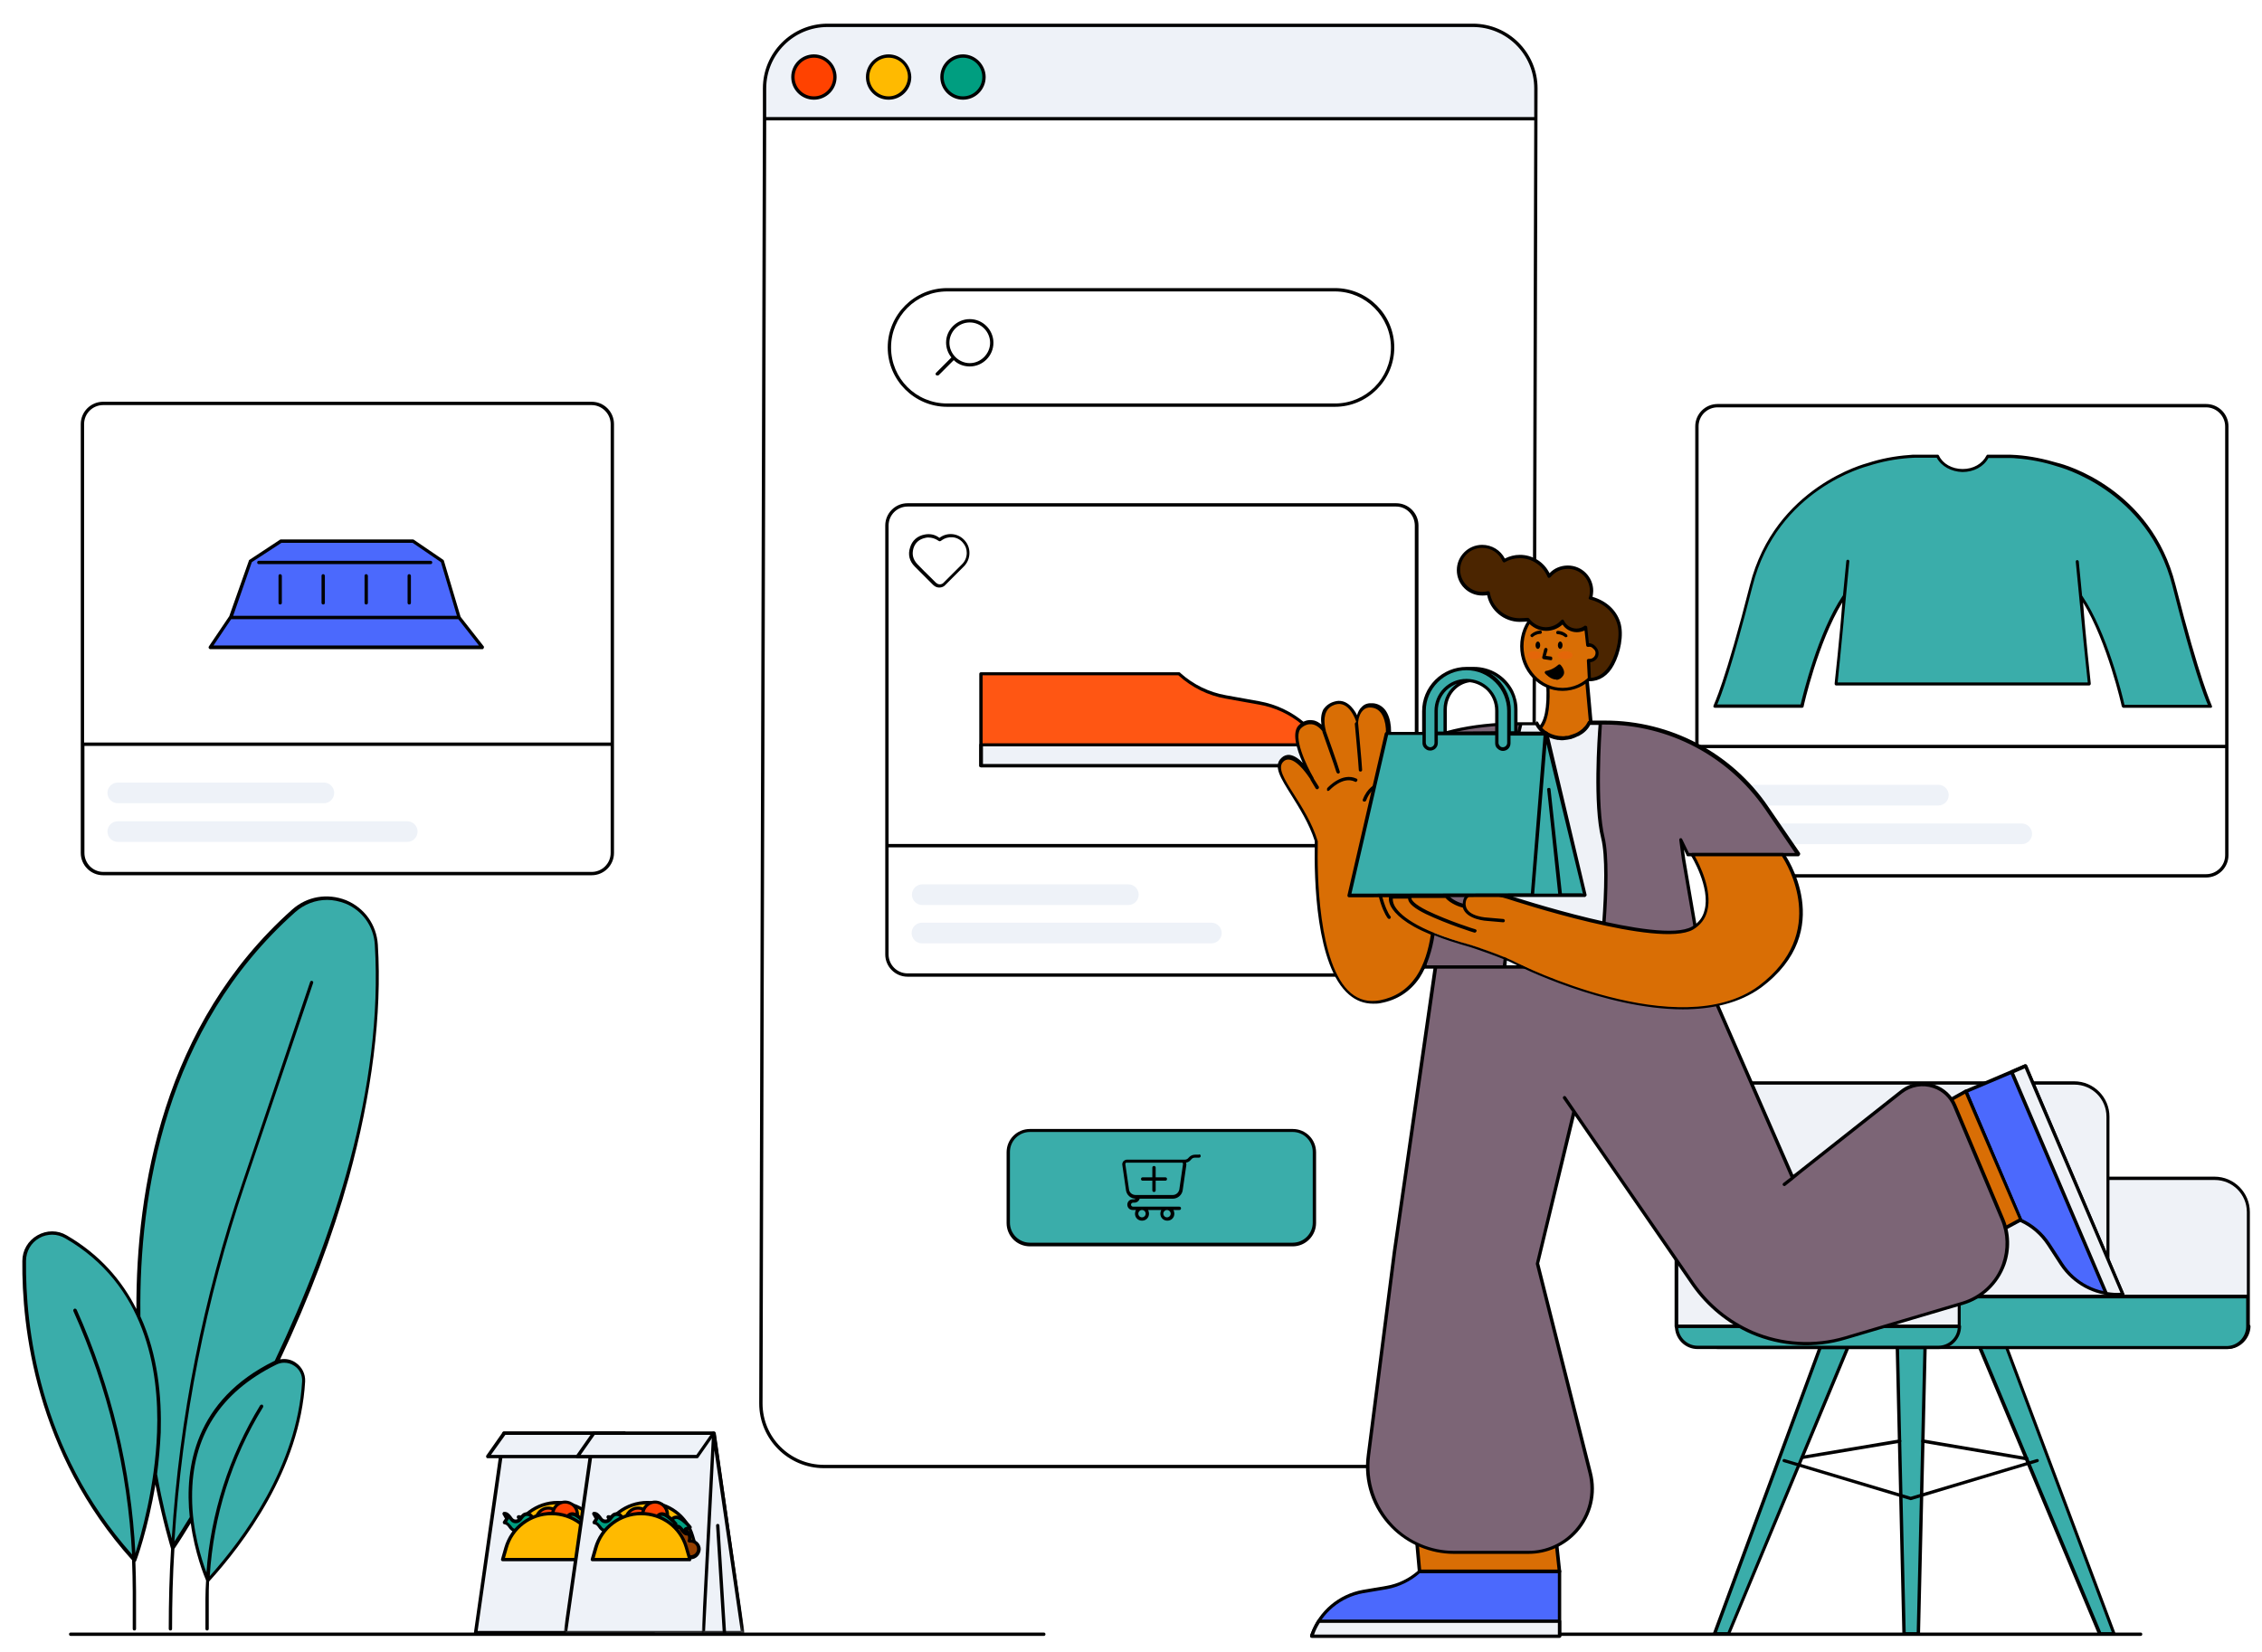 <?xml version="1.0" encoding="utf-8"?>
<!-- Generator: Adobe Illustrator 25.3.1, SVG Export Plug-In . SVG Version: 6.00 Build 0)  -->
<svg version="1.1" id="Layer_1" xmlns="http://www.w3.org/2000/svg" xmlns:xlink="http://www.w3.org/1999/xlink" x="0px" y="0px"
	 viewBox="0 0 678.3 495.3" style="enable-background:new 0 0 678.3 495.3;" xml:space="preserve">
<style type="text/css">
	.st0{fill-rule:evenodd;clip-rule:evenodd;fill:#EEF2F8;}
	.st1{fill-rule:evenodd;clip-rule:evenodd;fill:#FF4200;}
	.st2{fill-rule:evenodd;clip-rule:evenodd;fill:#FFBA00;}
	.st3{fill-rule:evenodd;clip-rule:evenodd;fill:#009E80;}
	.st4{fill-rule:evenodd;clip-rule:evenodd;}
	.st5{fill-rule:evenodd;clip-rule:evenodd;fill:#FF5613;}
	.st6{fill-rule:evenodd;clip-rule:evenodd;fill:#4B69FD;}
	.st7{fill-rule:evenodd;clip-rule:evenodd;fill:#3AADAA;}
	.st8{fill:none;}
	.st9{fill-rule:evenodd;clip-rule:evenodd;fill:#954000;}
	.st10{filter:url(#Adobe_OpacityMaskFilter);}
	.st11{fill-rule:evenodd;clip-rule:evenodd;fill:#FFFFFF;}
	.st12{mask:url(#packagetaco-bags-mask-2_1_);fill-rule:evenodd;clip-rule:evenodd;}
	.st13{filter:url(#Adobe_OpacityMaskFilter_1_);}
	.st14{mask:url(#packagetaco-bags-mask-4_1_);fill-rule:evenodd;clip-rule:evenodd;}
	.st15{fill-rule:evenodd;clip-rule:evenodd;fill:#EFF2F7;}
	.st16{fill-rule:evenodd;clip-rule:evenodd;fill:#D96E05;}
	.st17{fill-rule:evenodd;clip-rule:evenodd;fill:#7C6576;}
	.st18{opacity:0.3;fill-rule:evenodd;clip-rule:evenodd;fill:#FF5613;enable-background:new    ;}
	.st19{fill-rule:evenodd;clip-rule:evenodd;fill:#4B2500;}
</style>
<g id="Master_x2F_Scenes_x2F_Choosing_Product">
	<g id="Device" transform="translate(283.066, 10) scale(1 1)">
		<g id="Device_x2F_Internet_Window">
			<g id="Internet-Window" transform="translate(90, 95)">
				<path id="Fill-1" class="st0" d="M68.6-97.4h-193.5c-10.4,0-18.9,8.4-18.9,18.9l0,9.1H87.5l0-9.1C87.5-88.9,79.1-97.4,68.6-97.4
					"/>
				<path id="Fill-3" class="st1" d="M-122.7-81.9c0,3.5-2.8,6.3-6.3,6.3c-3.5,0-6.3-2.8-6.3-6.3c0-3.5,2.8-6.3,6.3-6.3
					C-125.5-88.2-122.7-85.3-122.7-81.9"/>
				<path id="Fill-5" class="st2" d="M-100.4-81.9c0,3.5-2.8,6.3-6.3,6.3c-3.5,0-6.3-2.8-6.3-6.3c0-3.5,2.8-6.3,6.3-6.3
					C-103.2-88.2-100.4-85.3-100.4-81.9"/>
				<path id="Fill-7" class="st3" d="M-78-81.9c0,3.5-2.8,6.3-6.3,6.3c-3.5,0-6.3-2.8-6.3-6.3c0-3.5,2.8-6.3,6.3-6.3
					C-80.8-88.2-78-85.3-78-81.9"/>
				<path id="Fill-9" class="st4" d="M-84.3-76.1c-3.2,0-5.8-2.6-5.8-5.8c0-3.2,2.6-5.8,5.8-5.8c3.2,0,5.8,2.6,5.8,5.8
					C-78.5-78.7-81.1-76.1-84.3-76.1L-84.3-76.1z M-84.3-88.7c-3.7,0-6.8,3-6.8,6.8c0,3.7,3,6.8,6.8,6.8c3.7,0,6.8-3,6.8-6.8
					C-77.5-85.6-80.6-88.7-84.3-88.7L-84.3-88.7z M-106.6-76.1c-3.2,0-5.8-2.6-5.8-5.8c0-3.2,2.6-5.8,5.8-5.8c3.2,0,5.8,2.6,5.8,5.8
					C-100.9-78.7-103.5-76.1-106.6-76.1L-106.6-76.1z M-106.6-88.7c-3.7,0-6.8,3-6.8,6.8c0,3.7,3,6.8,6.8,6.8c3.7,0,6.8-3,6.8-6.8
					C-99.9-85.6-102.9-88.7-106.6-88.7L-106.6-88.7z M-129-76.1c-3.2,0-5.8-2.6-5.8-5.8c0-3.2,2.6-5.8,5.8-5.8
					c3.2,0,5.8,2.6,5.8,5.8C-123.2-78.7-125.8-76.1-129-76.1L-129-76.1z M-129-88.7c-3.7,0-6.8,3-6.8,6.8c0,3.7,3,6.8,6.8,6.8
					c3.7,0,6.8-3,6.8-6.8C-122.2-85.6-125.3-88.7-129-88.7L-129-88.7z M-143.3-69.9l0-8.6c0-10.1,8.2-18.4,18.4-18.4H68.6
					c10.1,0,18.4,8.2,18.4,18.4l0,8.6H-143.3z M85.9,315.9c0,10.1-8.2,18.4-18.4,18.4H-126c-10.1,0-18.4-8.2-18.4-18.4l1.1-384.8H87
					L85.9,315.9z M68.6-97.9h-193.5c-10.7,0-19.4,8.7-19.4,19.4l0,9.6l-1.1,384.8c0,10.7,8.7,19.4,19.4,19.4H67.5
					c10.7,0,19.4-8.7,19.4-19.4L88-78.5C88-89.2,79.3-97.9,68.6-97.9L68.6-97.9z"/>
			</g>
		</g>
	</g>
	<g id="Store_Option" transform="translate(380.857, 224.803) scale(1 1)">
		<g id="Store_Option_x2F_Shoe">
			<g id="Shoe" transform="translate(30, 24.009)">
				<path id="Combined-Shape" class="st0" d="M-47.6,27.9c1.7,0,3.1,1.4,3.1,3.1c0,1.7-1.4,3.1-3.1,3.1h-86.8
					c-1.7,0-3.1-1.4-3.1-3.1c0-1.7,1.4-3.1,3.1-3.1H-47.6z M-72.5,16.4c1.7,0,3.1,1.4,3.1,3.1s-1.4,3.1-3.1,3.1h-61.8
					c-1.7,0-3.1-1.4-3.1-3.1s1.4-3.1,3.1-3.1H-72.5z"/>
				<path id="Combined-Shape_1_" class="st4" d="M7.8-97.9c3.7,0,6.7,3,6.7,6.7V37.4c0,3.7-3,6.7-6.7,6.7h-146.5
					c-3.7,0-6.7-3-6.7-6.7V-91.2c0-3.7,3-6.7,6.7-6.7H7.8z M13.4,5.3h-157.8v32.1c0,3.1,2.5,5.7,5.7,5.7H7.8c3.1,0,5.7-2.5,5.7-5.7
					V5.3z M7.8-96.9h-146.5c-3.1,0-5.7,2.5-5.7,5.7V4.3H13.4v-95.5C13.4-94.3,10.9-96.9,7.8-96.9z"/>
				<path class="st5" d="M-116.6-19.2h105.2l-0.3-0.7c-3.4-9.4-11.6-16.3-21.5-18.1l-10-1.8c-5.1-0.9-9.9-3.2-13.8-6.7l-0.2-0.2
					h-59.4V-19.2z"/>
				<path id="Fill-29" class="st4" d="M-116.1-19.7h103.9l0-0.1c-3.3-9.2-11.4-16-21.1-17.7l-10-1.8c-5.2-0.9-10.1-3.3-14.1-6.9
					l-0.1-0.1h-58.7V-19.7z M-11.5-18.7h-105.2c-0.3,0-0.5-0.2-0.5-0.5v-27.5c0-0.3,0.2-0.5,0.5-0.5h59.4c0.1,0,0.2,0,0.3,0.1
					l0.2,0.2c3.8,3.4,8.5,5.7,13.6,6.6l10,1.8c10,1.8,18.4,8.8,21.8,18.4l0.3,0.7c0.1,0.2,0,0.3-0.1,0.5
					C-11.2-18.8-11.3-18.7-11.5-18.7L-11.5-18.7z"/>
				<path id="Fill-31" class="st0" d="M-116.6-25.5h102.2c1.1,1.7,2,3.5,2.7,5.5l0.3,0.7h-105.2V-25.5z"/>
				<path id="Fill-33" class="st4" d="M-116.1-19.7h103.9l0-0.1c-0.6-1.8-1.5-3.5-2.5-5.2h-101.4V-19.7z M-11.5-18.7h-105.2
					c-0.3,0-0.5-0.2-0.5-0.5v-6.2c0-0.3,0.2-0.5,0.5-0.5h102.2c0.2,0,0.3,0.1,0.4,0.2c1.1,1.8,2.1,3.7,2.8,5.6l0.3,0.7
					c0.1,0.2,0,0.3-0.1,0.5C-11.2-18.8-11.3-18.7-11.5-18.7L-11.5-18.7z"/>
			</g>
		</g>
	</g>
	<g id="Store_Option_1_" transform="translate(139.918, 194.586) scale(1 1)">
		<g id="Store_Option_x2F_Bucket_Hat">
			<g id="Bucket-Hat" transform="translate(29, 23)">
				<g id="Group-9" transform="translate(39, 42)">
					<polygon id="Hat" class="st6" points="-123.6,-97.4 -132.8,-91.4 -138.8,-74.4 -138.8,-74.4 -144.9,-65.5 -63.3,-65.5 
						-70.3,-74.4 -70.3,-74.4 -75.3,-91.4 -84,-97.4 					"/>
					<path id="Fill-2" class="st1" d="M-130.3-90.9h51.5H-130.3z"/>
					<path id="Fill-3_1_" class="st1" d="M-123.9-78.8v-8.1V-78.8z"/>
					<path id="Fill-4" class="st1" d="M-111-78.8v-8.1V-78.8z"/>
					<path id="Fill-5_1_" class="st1" d="M-98.1-78.8v-8.1V-78.8z"/>
					<path id="Fill-6" class="st1" d="M-85.2-78.8v-8.1V-78.8z"/>
					<path id="Fill-7_1_" class="st4" d="M-85.2-87.4c-0.3,0-0.5,0.2-0.5,0.5v8.1c0,0.3,0.2,0.5,0.5,0.5s0.5-0.2,0.5-0.5v-8.1
						C-84.7-87.1-84.9-87.4-85.2-87.4L-85.2-87.4z M-98.1-87.4c-0.3,0-0.5,0.2-0.5,0.5v8.1c0,0.3,0.2,0.5,0.5,0.5
						c0.3,0,0.5-0.2,0.5-0.5v-8.1C-97.6-87.1-97.8-87.4-98.1-87.4L-98.1-87.4z M-111-87.4c-0.3,0-0.5,0.2-0.5,0.5v8.1
						c0,0.3,0.2,0.5,0.5,0.5c0.3,0,0.5-0.2,0.5-0.5v-8.1C-110.5-87.1-110.7-87.4-111-87.4L-111-87.4z M-123.9-87.4
						c-0.3,0-0.5,0.2-0.5,0.5v8.1c0,0.3,0.2,0.5,0.5,0.5c0.3,0,0.5-0.2,0.5-0.5v-8.1C-123.4-87.1-123.6-87.4-123.9-87.4L-123.9-87.4
						z M-78.8-91.4h-51.5c-0.3,0-0.5,0.2-0.5,0.5c0,0.3,0.2,0.5,0.5,0.5h51.5c0.3,0,0.5-0.2,0.5-0.5C-78.3-91.2-78.5-91.4-78.8-91.4
						L-78.8-91.4z M-143.9-66l5.3-7.9h68.1l6.2,7.9H-143.9z M-132.4-91l8.9-5.8h39.3l8.5,5.8l4.8,16.1h-67.1L-132.4-91z M-62.9-65.8
						l-6.9-8.8l-5-16.8c0-0.1-0.1-0.2-0.2-0.3l-8.8-6c-0.1-0.1-0.2-0.1-0.3-0.1h-39.6c-0.1,0-0.2,0-0.3,0.1l-9.1,6
						c-0.1,0.1-0.2,0.1-0.2,0.3l-5.9,16.7c0,0-0.1,0-0.1,0.1l-6,8.9c-0.1,0.2-0.1,0.4,0,0.5c0.1,0.2,0.3,0.3,0.4,0.3h81.6
						c0.2,0,0.4-0.1,0.4-0.3C-62.7-65.5-62.8-65.7-62.9-65.8L-62.9-65.8z"/>
				</g>
				<path id="Combined-Shape_2_" class="st0" d="M-46.8,28.7c1.7,0,3.1,1.4,3.1,3.1c0,1.7-1.4,3.1-3.1,3.1h-86.8
					c-1.7,0-3.1-1.4-3.1-3.1c0-1.7,1.4-3.1,3.1-3.1H-46.8z M-71.8,17.1c1.7,0,3.1,1.4,3.1,3.1c0,1.7-1.4,3.1-3.1,3.1h-61.8
					c-1.7,0-3.1-1.4-3.1-3.1c0-1.7,1.4-3.1,3.1-3.1H-71.8z"/>
				<path id="Combined-Shape_3_" class="st4" d="M8.5-97.1c3.7,0,6.7,3,6.7,6.7V38.2c0,3.7-3,6.7-6.7,6.7h-146.5
					c-3.7,0-6.7-3-6.7-6.7V-90.4c0-3.7,3-6.7,6.7-6.7H8.5z M14.2,6.1h-157.8v32.1c0,3.1,2.5,5.7,5.7,5.7H8.5c3.1,0,5.7-2.5,5.7-5.7
					V6.1z M8.5-96.1h-146.5c-3.1,0-5.7,2.5-5.7,5.7V5.1H14.2v-95.5C14.2-93.5,11.6-96.1,8.5-96.1z"/>
			</g>
		</g>
	</g>
	<g id="Store_Option_2_" transform="translate(624.05, 195.261) scale(1 1)">
		<g id="Store_Option_x2F_Sweater">
			<g id="Sweater_1_" transform="translate(29, 23)">
				<g id="Group-10" transform="translate(6, 15)">
					<path id="Sweater" class="st7" d="M-144.9-21.4c0,0,3.4-6.6,10.9-36.2c7.5-29.6,34.9-36.2,34.9-36.2v0c4-1.3,8.1-2.1,12.3-2.4
						c0,0,0,0,0.1,0c0.6,0,1.3-0.1,1.9-0.1c0.1,0,0.1,0,0.2,0c0.7,0,1.4,0,2.1,0h4.4c0,0,0,0,0,0l0,0h0c1.2,2.5,4.1,4.2,7.5,4.2
						c3.4,0,6.3-1.8,7.5-4.2h0h0l0,0c0,0,0,0,0,0h4.4c0.7,0,1.4,0,2.1,0c0.1,0,0.1,0,0.2,0c0.6,0,1.3,0.1,1.9,0.1c0,0,0,0,0.1,0
						c4.2,0.3,8.3,1.2,12.3,2.4l0,0c0,0,27.4,6.6,34.9,36.2C0.4-28,3.8-21.4,3.8-21.4h-26.1c0,0-4.6-20.9-12.6-32.8
						c0.6,10,2.4,26.1,2.4,26.1h-76c0,0,1.8-16.1,2.4-26.1c-8.1,11.9-12.6,32.8-12.6,32.8H-144.9z"/>
					<path id="Combined-Shape_4_" class="st4" d="M-34.4-46.4l-1.8-18.5 M-78-96.9c0.2,0,0.3,0.1,0.4,0.3c1.1,2.4,3.9,4,7.1,4
						c3.2,0,5.9-1.6,7.1-4c0.1-0.2,0.2-0.3,0.4-0.3l0,0h4.4c0.7,0,1.4,0,2.1,0l0,0l0.1,0c0.7,0,1.4,0.1,2,0.1
						c4.3,0.3,8.4,1.2,12.5,2.4l0,0c1.8,0.4,27.9,7.6,35.2,36.5C0.6-29.2,4.1-22,4.2-21.6l0,0c0.1,0.1,0.1,0.3,0,0.5
						C4.1-21,4-21,3.8-21l0,0h-26.1c-0.2,0-0.4-0.2-0.5-0.4c0-0.2-4.3-19.3-11.6-31.2c0.7,9.9,2.3,24.1,2.3,24.3
						c0,0.1,0,0.3-0.1,0.4c-0.1,0.1-0.2,0.2-0.3,0.2l0,0h-76c-0.1,0-0.3-0.1-0.3-0.2c-0.1-0.1-0.1-0.2-0.1-0.4
						c0-0.2,1.6-14.3,2.3-24.3c-7.3,11.9-11.6,31-11.6,31.2c0,0.2-0.2,0.4-0.5,0.4l0,0h-26.1c-0.2,0-0.3-0.1-0.4-0.2
						c-0.1-0.1-0.1-0.3,0-0.5c0-0.1,3.5-7,10.9-36.1c7.5-29.6,35-36.5,35.3-36.6c4-1.3,8.2-2.1,12.4-2.4c0.7-0.1,1.4-0.1,2-0.1l0,0
						l0.2,0c0.7,0,1.4,0,2.1,0l0,0H-78z M-78.3-96h-4.1c-0.7,0-1.4,0-2.1,0l0,0l-0.1,0c0,0-0.1,0-0.1,0c-0.6,0-1.3,0.1-1.9,0.1
						c-4.2,0.3-8.3,1.1-12.3,2.4c-0.3,0.1-27.2,6.8-34.6,35.9c-6.3,24.7-9.6,33.4-10.6,35.6l0,0h25c0.7-2.9,5.2-21.6,12.6-32.6
						c0,0,0.1-0.1,0.1-0.1l0,0l1-10.3c0-0.3,0.3-0.4,0.5-0.4c0.3,0,0.4,0.3,0.4,0.5l0,0l-1.7,17.7c0,0.1,0,0.1,0,0.2
						c-0.7,7.8-1.6,16.2-1.8,18.4l0,0h75c-0.2-2.1-1.1-10.1-1.8-17.7c0,0,0,0,0,0l0,0l-1.8-18.5c0-0.3,0.2-0.5,0.4-0.5
						c0.2,0,0.5,0.2,0.5,0.4l0,0l1,10.3c0.1,0,0.1,0.1,0.1,0.1c7.4,11,12,29.8,12.6,32.6l0,0h25c-1-2.3-4.4-11-10.6-35.6
						c-7.4-29-34.3-35.8-34.6-35.9c-4-1.3-8.1-2.1-12.2-2.4c-0.7-0.1-1.3-0.1-2-0.1c0,0-0.1,0-0.1,0c0,0-0.1,0-0.1,0
						c-0.7,0-1.4,0-2.1,0l0,0h-4.1c-1.4,2.6-4.4,4.2-7.8,4.2C-73.9-91.8-76.9-93.4-78.3-96L-78.3-96z"/>
				</g>
				<path id="Combined-Shape_5_" class="st0" d="M-46.8,28.7c1.7,0,3.1,1.4,3.1,3.1c0,1.7-1.4,3.1-3.1,3.1h-86.8
					c-1.7,0-3.1-1.4-3.1-3.1c0-1.7,1.4-3.1,3.1-3.1H-46.8z M-71.8,17.1c1.7,0,3.1,1.4,3.1,3.1c0,1.7-1.4,3.1-3.1,3.1h-61.8
					c-1.7,0-3.1-1.4-3.1-3.1c0-1.7,1.4-3.1,3.1-3.1H-71.8z"/>
				<path id="Combined-Shape_6_" class="st4" d="M8.5-97.1c3.7,0,6.7,3,6.7,6.7V38.2c0,3.7-3,6.7-6.7,6.7h-146.5
					c-3.7,0-6.7-3-6.7-6.7V-90.4c0-3.7,3-6.7,6.7-6.7H8.5z M14.2,6.1h-157.8v32.1c0,3.1,2.5,5.7,5.7,5.7H8.5c3.1,0,5.7-2.5,5.7-5.7
					V6.1z M8.5-96.1h-146.5c-3.1,0-5.7,2.5-5.7,5.7V5.1H14.2v-95.5C14.2-93.5,11.6-96.1,8.5-96.1z"/>
			</g>
		</g>
	</g>
	<g id="Package" transform="translate(216.528, 442.198) scale(1 1)">
		<g id="Package_x2F_Taco_bags">
			<g id="Taco-bags" transform="translate(71, 84)">
				<polygon id="Fill-1_1_" class="st0" points="-136.3,-96.3 -144.8,-36.5 -91.7,-36.5 -100.2,-96.3 				"/>
				<g id="Group-90" transform="translate(0, 0.817)">
					<path id="Fill-2_1_" class="st4" d="M-144.3-37.9h52l-8.4-58.8h-35.2L-144.3-37.9z M-91.7-36.9h-53.2c-0.1,0-0.3-0.1-0.4-0.2
						c-0.1-0.1-0.1-0.3-0.1-0.4l8.5-59.8c0-0.2,0.2-0.4,0.5-0.4h36.1c0.2,0,0.5,0.2,0.5,0.4l8.5,59.8c0,0.1,0,0.3-0.1,0.4
						C-91.4-36.9-91.5-36.9-91.7-36.9L-91.7-36.9z"/>
					<polygon id="Fill-4_1_" class="st0" points="-105.4,-90.2 -141.2,-90.2 -136.3,-97.2 -100.4,-97.2 					"/>
					<path id="Fill-6_1_" class="st4" d="M-140.3-90.7h34.7l4.2-6H-136L-140.3-90.7z M-105.4-89.7h-35.9c-0.2,0-0.4-0.1-0.4-0.3
						c-0.1-0.2-0.1-0.4,0-0.5l4.9-7c0.1-0.1,0.2-0.2,0.4-0.2h35.9c0.2,0,0.4,0.1,0.4,0.3c0.1,0.2,0.1,0.4,0,0.5l-4.9,7
						C-105-89.8-105.2-89.7-105.4-89.7L-105.4-89.7z"/>
					<polygon id="Fill-8" class="st0" points="-100.4,-97.2 -103.5,-37.4 -91.7,-37.4 					"/>
					<path id="Fill-10" class="st4" d="M-103-37.9h10.7l-7.9-54.2L-103-37.9z M-91.7-36.9h-11.8c-0.1,0-0.3-0.1-0.4-0.2
						c-0.1-0.1-0.1-0.2-0.1-0.4l3.1-59.8c0-0.3,0.2-0.5,0.5-0.5c0.2,0,0.5,0.2,0.5,0.4l8.7,59.8c0,0.1,0,0.3-0.1,0.4
						C-91.4-36.9-91.5-36.9-91.7-36.9L-91.7-36.9z"/>
					<line id="Fill-12" class="st8" x1="-97.2" y1="-37.4" x2="-99.2" y2="-69.5"/>
					<path id="Fill-14" class="st4" d="M-97.2-36.9c-0.3,0-0.5-0.2-0.5-0.5l-2-32.1c0-0.3,0.2-0.5,0.5-0.5c0.3,0,0.5,0.2,0.5,0.5
						l2,32.1C-96.7-37.1-96.9-36.9-97.2-36.9C-97.2-36.9-97.2-36.9-97.2-36.9"/>
					<path id="Fill-16" class="st2" d="M-105.6-62.6h-29.3l1-3.5c1.7-6.1,7.3-10.3,13.6-10.3c6.2,0,11.8,4.1,13.5,10.1L-105.6-62.6z
						"/>
					<path id="Fill-18" class="st4" d="M-134.2-63.1h27.9l-0.9-3.1c-1.7-5.8-7-9.7-13.1-9.7c-6.1,0-11.5,4.1-13.1,10L-134.2-63.1z
						 M-105.6-62.1h-29.3c-0.2,0-0.3-0.1-0.4-0.2c-0.1-0.1-0.1-0.3-0.1-0.4l1-3.5c1.8-6.3,7.6-10.7,14.1-10.7
						c6.5,0,12.1,4.2,14,10.4l1.1,3.7c0,0.2,0,0.3-0.1,0.4C-105.3-62.2-105.4-62.1-105.6-62.1L-105.6-62.1z"/>
					<path id="Fill-20" class="st1" d="M-119.3-71c0,2.1-1.7,3.7-3.7,3.7c-2.1,0-3.7-1.7-3.7-3.7c0-2.1,1.7-3.7,3.7-3.7
						C-121-74.8-119.3-73.1-119.3-71"/>
					<path id="Fill-22" class="st4" d="M-123.1-74.3c-1.8,0-3.2,1.5-3.2,3.2c0,1.8,1.5,3.2,3.2,3.2c1.8,0,3.2-1.5,3.2-3.2
						C-119.8-72.8-121.3-74.3-123.1-74.3 M-123.1-66.8c-2.3,0-4.2-1.9-4.2-4.2c0-2.3,1.9-4.2,4.2-4.2c2.3,0,4.2,1.9,4.2,4.2
						C-118.8-68.7-120.7-66.8-123.1-66.8"/>
					<path id="Fill-24" class="st1" d="M-114.3-72.9c0,2.1-1.7,3.7-3.7,3.7c-2.1,0-3.7-1.7-3.7-3.7c0-2.1,1.7-3.7,3.7-3.7
						C-116-76.6-114.3-74.9-114.3-72.9"/>
					<path id="Fill-26" class="st4" d="M-118.1-76.1c-1.8,0-3.2,1.5-3.2,3.2c0,1.8,1.5,3.2,3.2,3.2c1.8,0,3.2-1.5,3.2-3.2
						C-114.8-74.7-116.3-76.1-118.1-76.1 M-118.1-68.6c-2.3,0-4.2-1.9-4.2-4.2c0-2.3,1.9-4.2,4.2-4.2c2.3,0,4.2,1.9,4.2,4.2
						C-113.8-70.5-115.7-68.6-118.1-68.6"/>
					<path id="Fill-28" class="st9" d="M-107.3-64.8c-0.1,0-0.3,0-0.4,0c0.1-0.3,0.1-0.6,0.1-0.9c0-1.7-1.4-3.1-3.1-3.1
						c-0.4,0-0.8,0.1-1.1,0.2c0.2-0.3,0.3-0.6,0.3-0.9c0-1-0.8-1.8-1.8-1.8c-1,0-1.8,0.8-1.8,1.8c0,1,0.8,1.8,1.8,1.8
						c0.1,0,0.2,0,0.3,0c-0.5,0.6-0.8,1.3-0.8,2.1c0,1.7,1.4,3.1,3.1,3.1c0.3,0,0.7-0.1,1-0.2c0,0.1,0,0.2,0,0.3
						c0,1.3,1.1,2.4,2.4,2.4s2.4-1.1,2.4-2.4C-104.9-63.7-106-64.8-107.3-64.8"/>
					<path id="Fill-30" class="st4" d="M-109.7-63.2c0.1,0,0.2,0,0.3,0.1c0.1,0.1,0.2,0.3,0.2,0.5c0,0.1,0,0.2,0,0.2
						c0,1.1,0.9,1.9,1.9,1.9c1.1,0,1.9-0.9,1.9-1.9c0-1.1-0.9-1.9-1.9-1.9c-0.1,0-0.2,0-0.3,0c-0.2,0-0.3,0-0.5-0.2
						c-0.1-0.1-0.2-0.3-0.1-0.5c0.1-0.3,0.1-0.5,0.1-0.7c0-1.8-1.8-3.2-3.6-2.5c-0.2,0.1-0.4,0-0.6-0.1c-0.1-0.2-0.2-0.4,0-0.6
						c0.1-0.2,0.2-0.4,0.2-0.7c0-0.7-0.6-1.3-1.3-1.3c-0.7,0-1.3,0.6-1.3,1.3c0,0.8,0.8,1.4,1.5,1.2c0.2,0,0.4,0.1,0.5,0.3
						c0.1,0.2,0.1,0.4-0.1,0.6c-0.5,0.5-0.7,1.1-0.7,1.8c0,1.5,1.2,2.6,2.6,2.6c0.3,0,0.5,0,0.8-0.1
						C-109.8-63.1-109.8-63.2-109.7-63.2 M-107.3-59.4c-1.5,0-2.8-1.1-2.9-2.6c-2.2,0.3-4.1-1.4-4.1-3.6c0-0.6,0.1-1.2,0.4-1.7
						c-1-0.3-1.7-1.1-1.7-2.2c0-1.2,1-2.3,2.3-2.3s2.3,1,2.3,2.3c0,0.1,0,0.2,0,0.2c2.1-0.2,4,1.5,4,3.6c0,0.1,0,0.2,0,0.4
						c1.5,0.1,2.7,1.4,2.7,2.9C-104.4-60.7-105.7-59.4-107.3-59.4"/>
					<path id="Fill-32" class="st3" d="M-131-70.4c0-0.2-0.9-1.5-0.8-1.5c1.7-0.2,1.7,2.3,3.4,2.3s1.7-2.3,3.4-2.3
						c1.7,0,1.7,2.3,3.4,2.3c1.7,0,1.7-2.3,3.4-2.3c1.7,0,1.7,2.3,3.4,2.3c1.7,0,1.7-2.3,3.4-2.3s4.1,3,4.1,3c0,0.2-1.5,0.4-1.5,0.5
						c0.1,0.8,0.9,1.3,0.8,1.3c-1.7,0.2-1.7-2.3-3.4-2.3c-1.7,0-1.7,2.3-3.4,2.3s-1.7-2.3-3.4-2.3c-1.7,0-1.7,2.3-3.4,2.3
						c-1.7,0-1.7-2.3-3.4-2.3c-1.7,0-1.7,2.3-3.4,2.3s-1.6-2.1-3.3-2.3L-131-70.4z"/>
					<path id="Fill-34" class="st4" d="M-118.3-69.8c1.1,0,1.6,0.7,2.1,1.3c0.4,0.6,0.7,0.9,1.3,0.9c0.6,0,0.8-0.3,1.3-0.9
						c0.4-0.6,1-1.3,2.1-1.3c1.1,0,1.6,0.8,2.1,1.4c0,0,0,0,0,0c0-0.5,0.5-0.6,1.1-0.8c0,0,0,0,0,0c-1-1-2.4-2.3-3.3-2.3
						c-0.6,0-0.8,0.3-1.3,0.9c-0.4,0.6-1,1.3-2.1,1.3c-1.1,0-1.6-0.7-2.1-1.3c-0.4-0.6-0.7-0.9-1.3-0.9c-0.6,0-0.8,0.3-1.3,0.9
						c-0.4,0.6-1,1.3-2.1,1.3c-1.1,0-1.6-0.7-2.1-1.3c-0.4-0.6-0.7-0.9-1.3-0.9c-0.6,0-0.8,0.3-1.3,0.9c-0.4,0.6-1,1.3-2.1,1.3
						c-1.1,0-1.6-0.8-2.1-1.4c0,0,0,0,0-0.1c0,0.1,0,0.1,0,0.2c0,0.1,0,0.2-0.1,0.3l-0.4,0.6c0.6,0.3,0.9,0.8,1.3,1.2
						c0.4,0.6,0.7,0.9,1.3,0.9c0.6,0,0.8-0.3,1.3-0.9c0.4-0.6,1-1.3,2.1-1.3s1.6,0.7,2.1,1.3c0.4,0.6,0.7,0.9,1.3,0.9
						c0.6,0,0.8-0.3,1.3-0.9C-119.9-69-119.4-69.8-118.3-69.8L-118.3-69.8z M-108.3-66.5c-1,0-1.5-0.7-2-1.3c-0.4-0.6-0.7-1-1.3-1
						c-0.6,0-0.8,0.3-1.3,0.9c-0.4,0.6-1,1.3-2.1,1.3s-1.6-0.7-2.1-1.3c-0.4-0.6-0.7-0.9-1.3-0.9c-0.6,0-0.8,0.3-1.3,0.9
						c-0.4,0.6-1,1.3-2.1,1.3c-1.1,0-1.6-0.7-2.1-1.3c-0.4-0.6-0.7-0.9-1.3-0.9c-0.6,0-0.8,0.3-1.3,0.9c-0.4,0.6-1,1.3-2.1,1.3
						c-1.1,0-1.7-0.7-2.1-1.3c-0.4-0.6-0.7-0.9-1.3-1c-0.2,0-0.3-0.1-0.4-0.3c-0.1-0.2-0.1-0.3,0-0.5l0.6-0.9
						c-0.1-0.1-0.2-0.3-0.3-0.5c-0.4-0.7-0.6-0.9-0.4-1.2c0.1-0.2,0.2-0.3,0.4-0.3c1.2-0.1,1.7,0.7,2.2,1.3c0.4,0.6,0.7,1,1.3,1
						c0.6,0,0.8-0.3,1.3-0.9c0.4-0.6,1-1.3,2.1-1.3c1.1,0,1.6,0.7,2.1,1.3c0.4,0.6,0.7,0.9,1.3,0.9c0.6,0,0.8-0.3,1.3-0.9
						c0.4-0.6,1-1.3,2.1-1.3c1.1,0,1.6,0.7,2.1,1.3c0.4,0.6,0.7,0.9,1.3,0.9c0.6,0,0.8-0.3,1.3-0.9c0.4-0.6,1-1.3,2.1-1.3
						c1.9,0,4.2,2.9,4.5,3.2c0.1,0.1,0.1,0.2,0.1,0.3c0,0.5-0.5,0.6-1.1,0.8c-0.1,0-0.2,0-0.3,0.1c0.1,0.2,0.3,0.4,0.4,0.6
						c0.2,0.2,0.4,0.4,0.2,0.7c-0.1,0.2-0.2,0.3-0.4,0.3C-108.2-66.5-108.2-66.5-108.3-66.5L-108.3-66.5z"/>
					<path id="Fill-36" class="st3" d="M-135.3-71.4c0-0.2-0.9-1.5-0.8-1.5c1.7-0.2,1.7,2.3,3.4,2.3c1.7,0,1.7-2.3,3.4-2.3
						c1.7,0,1.7,2.3,3.4,2.3c1.7,0,1.7-2.3,3.4-2.3c1.7,0,1.7,2.3,3.4,2.3c1.7,0,1.7-2.3,3.4-2.3c1.7,0,4.1,3,4.1,3
						c0,0.2-1.5,0.4-1.5,0.5c0.1,0.8,0.9,1.3,0.8,1.3c-1.7,0.2-1.7-2.3-3.4-2.3c-1.7,0-1.7,2.3-3.4,2.3c-1.7,0-1.7-2.3-3.4-2.3
						c-1.7,0-1.7,2.3-3.4,2.3c-1.7,0-1.7-2.3-3.4-2.3c-1.7,0-1.7,2.3-3.4,2.3c-1.7,0-1.6-2.1-3.3-2.3L-135.3-71.4z"/>
					<path id="Fill-38" class="st4" d="M-122.6-70.7c1.1,0,1.6,0.7,2.1,1.3c0.4,0.6,0.7,0.9,1.3,0.9c0.6,0,0.8-0.3,1.3-0.9
						c0.4-0.6,1-1.3,2.1-1.3c1.1,0,1.6,0.8,2.1,1.4l0,0c0-0.5,0.5-0.6,1.1-0.8c0,0,0,0,0,0c-1-1-2.4-2.3-3.3-2.3
						c-0.6,0-0.8,0.3-1.3,0.9c-0.4,0.6-1,1.3-2.1,1.3c-1.1,0-1.6-0.7-2.1-1.3c-0.4-0.6-0.7-0.9-1.3-0.9c-0.6,0-0.8,0.3-1.3,0.9
						c-0.4,0.6-1,1.3-2.1,1.3s-1.6-0.7-2.1-1.3c-0.4-0.6-0.7-0.9-1.3-0.9c-0.6,0-0.8,0.3-1.3,0.9c-0.4,0.6-1,1.3-2.1,1.3
						c-1.1,0-1.6-0.8-2.1-1.4c0,0,0,0,0-0.1c0,0.1,0,0.1,0,0.2c0,0.1,0,0.2-0.1,0.3l-0.4,0.6c0.6,0.3,0.9,0.8,1.3,1.2
						c0.4,0.6,0.7,0.9,1.3,0.9c0.6,0,0.8-0.3,1.3-0.9c0.4-0.6,1-1.3,2.1-1.3c1.1,0,1.6,0.7,2.1,1.3c0.4,0.6,0.7,0.9,1.3,0.9
						c0.6,0,0.8-0.3,1.3-0.9C-124.2-70-123.7-70.7-122.6-70.7L-122.6-70.7z M-112.6-67.5c-1,0-1.5-0.7-2-1.3c-0.4-0.6-0.7-1-1.3-1
						c-0.6,0-0.8,0.3-1.3,0.9c-0.4,0.6-1,1.3-2.1,1.3c-1.1,0-1.6-0.7-2.1-1.3c-0.4-0.6-0.7-0.9-1.3-0.9c-0.6,0-0.8,0.3-1.3,0.9
						c-0.4,0.6-1,1.3-2.1,1.3c-1.1,0-1.6-0.7-2.1-1.3c-0.4-0.6-0.7-0.9-1.3-0.9c-0.6,0-0.8,0.3-1.3,0.9c-0.4,0.6-1,1.3-2.1,1.3
						c-1.1,0-1.7-0.7-2.1-1.3c-0.4-0.6-0.7-0.9-1.3-1c-0.2,0-0.3-0.1-0.4-0.3c-0.1-0.2-0.1-0.3,0-0.5l0.6-0.9
						c-0.1-0.1-0.2-0.3-0.3-0.5c-0.4-0.7-0.6-0.9-0.4-1.2c0.1-0.2,0.2-0.3,0.4-0.3c1.1-0.1,1.7,0.7,2.2,1.3c0.4,0.6,0.7,1,1.3,1
						c0.6,0,0.8-0.3,1.3-0.9c0.4-0.6,1-1.3,2.1-1.3c1.1,0,1.6,0.7,2.1,1.3c0.4,0.6,0.7,0.9,1.3,0.9c0.6,0,0.8-0.3,1.3-0.9
						c0.4-0.6,1-1.3,2.1-1.3s1.6,0.7,2.1,1.3c0.4,0.6,0.7,0.9,1.3,0.9c0.6,0,0.8-0.3,1.3-0.9c0.4-0.6,1-1.3,2.1-1.3
						c1.9,0,4.2,2.9,4.5,3.2c0.1,0.1,0.1,0.2,0.1,0.3c0,0.5-0.5,0.6-1.1,0.8c-0.1,0-0.2,0-0.3,0.1c0.1,0.2,0.3,0.4,0.4,0.6
						c0.2,0.2,0.4,0.4,0.2,0.7c-0.1,0.2-0.2,0.3-0.4,0.3C-112.4-67.5-112.5-67.5-112.6-67.5L-112.6-67.5z"/>
					<path id="Fill-40" class="st2" d="M-107.5-59.3h-29.3l1-3.5c1.7-6.1,7.3-10.3,13.6-10.3c6.2,0,11.8,4.1,13.5,10.1L-107.5-59.3z
						"/>
					<path id="Fill-42" class="st4" d="M-136.1-59.8h27.9l-0.9-3.1c-1.7-5.8-7-9.7-13.1-9.7c-6.1,0-11.5,4.1-13.1,10L-136.1-59.8z
						 M-107.5-58.8h-29.3c-0.2,0-0.3-0.1-0.4-0.2c-0.1-0.1-0.1-0.3-0.1-0.4l1-3.5c1.8-6.3,7.6-10.7,14.1-10.7
						c6.5,0,12.2,4.2,14,10.4l1.1,3.7c0,0.2,0,0.3-0.1,0.4C-107.2-58.9-107.4-58.8-107.5-58.8L-107.5-58.8z"/>
					<polygon id="Fill-44" class="st0" points="-73.3,-97.2 -109.4,-97.2 -117.9,-37.4 -64.8,-37.4 					"/>
					<g id="Group-48" transform="translate(26, 0)">
						<g id="Clip-47">
						</g>
						<defs>
							<filter id="Adobe_OpacityMaskFilter" filterUnits="userSpaceOnUse" x="-144.4" y="-97.7" width="54.2" height="60.8">
								<feColorMatrix  type="matrix" values="1 0 0 0 0  0 1 0 0 0  0 0 1 0 0  0 0 0 1 0"/>
							</filter>
						</defs>
						<mask maskUnits="userSpaceOnUse" x="-144.4" y="-97.7" width="54.2" height="60.8" id="packagetaco-bags-mask-2_1_">
							<g class="st10">
								<polygon id="packagetaco-bags-path-1_1_" class="st11" points="-144.4,-97.7 -90.3,-97.7 -90.3,-36.9 -144.4,-36.9 								
									"/>
							</g>
						</mask>
						<path id="Fill-46" class="st12" d="M-143.4-37.9h52l-8.4-58.8H-135L-143.4-37.9z M-90.8-36.9h-53.2c-0.1,0-0.3-0.1-0.4-0.2
							c-0.1-0.1-0.1-0.3-0.1-0.4l8.5-59.8c0-0.2,0.2-0.4,0.5-0.4h36.1c0.2,0,0.5,0.2,0.5,0.4l8.5,59.8c0,0.1,0,0.3-0.1,0.4
							C-90.5-36.9-90.6-36.9-90.8-36.9L-90.8-36.9z"/>
					</g>
					<polygon id="Fill-49" class="st0" points="-78.5,-90.2 -114.3,-90.2 -109.4,-97.2 -73.5,-97.2 					"/>
					<path id="Fill-51" class="st4" d="M-113.4-90.7h34.7l4.2-6h-34.7L-113.4-90.7z M-78.5-89.7h-35.9c-0.2,0-0.4-0.1-0.4-0.3
						c-0.1-0.2-0.1-0.4,0-0.5l4.9-7c0.1-0.1,0.2-0.2,0.4-0.2h35.9c0.2,0,0.4,0.1,0.4,0.3s0.1,0.4,0,0.5l-4.9,7
						C-78.1-89.8-78.3-89.7-78.5-89.7L-78.5-89.7z"/>
					<polygon id="Fill-53" class="st0" points="-73.5,-97.2 -76.6,-37.4 -64.8,-37.4 					"/>
					<g id="Group-57" transform="translate(68, 0)">
						<g id="Clip-56">
						</g>
						<defs>
							<filter id="Adobe_OpacityMaskFilter_1_" filterUnits="userSpaceOnUse" x="-145.1" y="-97.7" width="12.8" height="60.8">
								<feColorMatrix  type="matrix" values="1 0 0 0 0  0 1 0 0 0  0 0 1 0 0  0 0 0 1 0"/>
							</filter>
						</defs>
						<mask maskUnits="userSpaceOnUse" x="-145.1" y="-97.7" width="12.8" height="60.8" id="packagetaco-bags-mask-4_1_">
							<g class="st13">
								<polygon id="packagetaco-bags-path-3_1_" class="st11" points="-145.1,-97.7 -132.3,-97.7 -132.3,-36.9 -145.1,-36.9 
																	"/>
							</g>
						</mask>
						<path id="Fill-55" class="st14" d="M-144.1-37.9h10.7l-7.9-54.2L-144.1-37.9z M-132.8-36.9h-11.8c-0.1,0-0.3-0.1-0.4-0.2
							c-0.1-0.1-0.1-0.2-0.1-0.4l3.1-59.8c0-0.3,0.2-0.5,0.5-0.5c0.3,0,0.5,0.2,0.5,0.4l8.7,59.8c0,0.1,0,0.3-0.1,0.4
							C-132.5-36.9-132.6-36.9-132.8-36.9L-132.8-36.9z"/>
					</g>
					<line id="Fill-58" class="st8" x1="-70.3" y1="-37.4" x2="-72.3" y2="-69.5"/>
					<path id="Fill-60" class="st4" d="M-70.3-36.9c-0.3,0-0.5-0.2-0.5-0.5l-2-32.1c0-0.3,0.2-0.5,0.5-0.5c0.3,0,0.5,0.2,0.5,0.5
						l2,32.1C-69.8-37.1-70-36.9-70.3-36.9C-70.3-36.9-70.3-36.9-70.3-36.9"/>
					<path id="Fill-62" class="st2" d="M-78.7-62.6h-29.3l1-3.5c1.7-6.1,7.3-10.3,13.6-10.3c6.2,0,11.8,4.1,13.5,10.1L-78.7-62.6z"
						/>
					<path id="Fill-64" class="st4" d="M-107.3-63.1h27.9l-0.9-3.1c-1.7-5.8-7-9.7-13.1-9.7c-6.1,0-11.5,4.1-13.1,10L-107.3-63.1z
						 M-78.7-62.1h-29.3c-0.2,0-0.3-0.1-0.4-0.2c-0.1-0.1-0.1-0.3-0.1-0.4l1-3.5c1.8-6.3,7.6-10.7,14.1-10.7c6.5,0,12.2,4.2,14,10.4
						l1.1,3.7c0,0.2,0,0.3-0.1,0.4C-78.4-62.2-78.5-62.1-78.7-62.1L-78.7-62.1z"/>
					<path id="Fill-66" class="st1" d="M-92.4-71c0,2.1-1.7,3.7-3.7,3.7c-2.1,0-3.7-1.7-3.7-3.7c0-2.1,1.7-3.7,3.7-3.7
						C-94.1-74.8-92.4-73.1-92.4-71"/>
					<path id="Fill-68" class="st4" d="M-96.2-74.3c-1.8,0-3.2,1.5-3.2,3.2c0,1.8,1.5,3.2,3.2,3.2c1.8,0,3.2-1.5,3.2-3.2
						C-92.9-72.8-94.4-74.3-96.2-74.3 M-96.2-66.8c-2.3,0-4.2-1.9-4.2-4.2c0-2.3,1.9-4.2,4.2-4.2s4.2,1.9,4.2,4.2
						C-91.9-68.7-93.8-66.8-96.2-66.8"/>
					<path id="Fill-70" class="st1" d="M-87.4-72.9c0,2.1-1.7,3.7-3.7,3.7c-2.1,0-3.7-1.7-3.7-3.7c0-2.1,1.7-3.7,3.7-3.7
						C-89.1-76.6-87.4-74.9-87.4-72.9"/>
					<path id="Fill-72" class="st4" d="M-91.1-76.1c-1.8,0-3.2,1.5-3.2,3.2c0,1.8,1.5,3.2,3.2,3.2c1.8,0,3.2-1.5,3.2-3.2
						C-87.9-74.7-89.4-76.1-91.1-76.1 M-91.1-68.6c-2.3,0-4.2-1.9-4.2-4.2c0-2.3,1.9-4.2,4.2-4.2c2.3,0,4.2,1.9,4.2,4.2
						C-86.9-70.5-88.8-68.6-91.1-68.6"/>
					<path id="Fill-74" class="st9" d="M-80.4-64.8c-0.1,0-0.3,0-0.4,0c0.1-0.3,0.1-0.6,0.1-0.9c0-1.7-1.4-3.1-3.1-3.1
						c-0.4,0-0.8,0.1-1.1,0.2c0.2-0.3,0.3-0.6,0.3-0.9c0-1-0.8-1.8-1.8-1.8c-1,0-1.8,0.8-1.8,1.8c0,1,0.8,1.8,1.8,1.8
						c0.1,0,0.2,0,0.3,0c-0.5,0.6-0.8,1.3-0.8,2.1c0,1.7,1.4,3.1,3.1,3.1c0.3,0,0.7-0.1,1-0.2c0,0.1,0,0.2,0,0.3
						c0,1.3,1.1,2.4,2.4,2.4S-78-61-78-62.3C-78-63.7-79.1-64.8-80.4-64.8"/>
					<path id="Fill-76" class="st4" d="M-82.8-63.2c0.1,0,0.2,0,0.3,0.1c0.1,0.1,0.2,0.3,0.2,0.4c0,0.1,0,0.2,0,0.2
						c0,1.1,0.9,1.9,1.9,1.9c1.1,0,1.9-0.9,1.9-1.9c0-1.1-0.9-1.9-1.9-1.9c-0.1,0-0.2,0-0.3,0c-0.2,0-0.3,0-0.5-0.2
						c-0.1-0.1-0.2-0.3-0.1-0.5c0.1-0.3,0.1-0.5,0.1-0.7c0-1.8-1.8-3.2-3.6-2.5c-0.2,0.1-0.4,0-0.6-0.1c-0.1-0.2-0.2-0.4,0-0.6
						c0.1-0.2,0.2-0.4,0.2-0.7c0-0.7-0.6-1.3-1.3-1.3c-0.7,0-1.3,0.6-1.3,1.3c0,0.8,0.7,1.4,1.5,1.2c0.2,0,0.4,0.1,0.5,0.3
						c0.1,0.2,0.1,0.4-0.1,0.6c-0.5,0.5-0.7,1.1-0.7,1.8c0,1.5,1.2,2.6,2.6,2.6c0.3,0,0.5,0,0.8-0.1C-82.9-63.1-82.9-63.2-82.8-63.2
						 M-80.4-59.4c-1.5,0-2.8-1.1-2.9-2.6c-2.2,0.3-4.1-1.4-4.1-3.6c0-0.6,0.1-1.2,0.4-1.7c-1-0.3-1.7-1.1-1.7-2.2
						c0-1.2,1-2.3,2.3-2.3c1.2,0,2.3,1,2.3,2.3c0,0.1,0,0.2,0,0.2c2.1-0.2,4,1.5,4,3.6c0,0.1,0,0.2,0,0.4c1.5,0.1,2.7,1.4,2.7,2.9
						C-77.5-60.7-78.8-59.4-80.4-59.4"/>
					<path id="Fill-78" class="st3" d="M-104.1-70.4c0-0.2-0.9-1.5-0.8-1.5c1.7-0.2,1.7,2.3,3.4,2.3c1.7,0,1.7-2.3,3.4-2.3
						c1.7,0,1.7,2.3,3.4,2.3c1.7,0,1.7-2.3,3.4-2.3c1.7,0,1.7,2.3,3.4,2.3c1.7,0,1.7-2.3,3.4-2.3c1.7,0,4.1,3,4.1,3
						c0,0.2-1.5,0.4-1.5,0.5c0.1,0.8,0.9,1.3,0.8,1.3c-1.7,0.2-1.7-2.3-3.4-2.3c-1.7,0-1.7,2.3-3.4,2.3c-1.7,0-1.7-2.3-3.4-2.3
						c-1.7,0-1.7,2.3-3.4,2.3c-1.7,0-1.7-2.3-3.4-2.3c-1.7,0-1.7,2.3-3.4,2.3c-1.7,0-1.6-2.1-3.3-2.3L-104.1-70.4z"/>
					<path id="Fill-80" class="st4" d="M-91.4-69.8c1.1,0,1.6,0.7,2.1,1.3c0.4,0.6,0.7,0.9,1.3,0.9c0.6,0,0.8-0.3,1.3-0.9
						c0.4-0.6,1-1.3,2.1-1.3c1.1,0,1.6,0.8,2.1,1.4c0,0,0,0,0,0c0-0.5,0.5-0.6,1.1-0.8c0,0,0,0,0,0c-1-1-2.4-2.3-3.3-2.3
						c-0.6,0-0.8,0.3-1.3,0.9c-0.4,0.6-1,1.3-2.1,1.3s-1.6-0.7-2.1-1.3c-0.4-0.6-0.7-0.9-1.3-0.9c-0.6,0-0.8,0.3-1.3,0.9
						c-0.4,0.6-1,1.3-2.1,1.3s-1.6-0.7-2.1-1.3c-0.4-0.6-0.7-0.9-1.3-0.9c-0.6,0-0.8,0.3-1.3,0.9c-0.4,0.6-1,1.3-2.1,1.3
						c-1.1,0-1.6-0.8-2.1-1.4c0,0,0,0,0-0.1c0,0.1,0,0.1,0,0.2c0,0.1,0,0.2-0.1,0.3l-0.4,0.6c0.6,0.3,0.9,0.8,1.3,1.2
						c0.4,0.6,0.7,0.9,1.3,0.9c0.6,0,0.8-0.3,1.3-0.9c0.4-0.6,1-1.3,2.1-1.3c1.1,0,1.6,0.7,2.1,1.3c0.4,0.6,0.7,0.9,1.3,0.9
						c0.6,0,0.8-0.3,1.3-0.9C-93-69-92.5-69.8-91.4-69.8L-91.4-69.8z M-81.4-66.5c-1,0-1.5-0.7-2-1.3c-0.4-0.6-0.7-1-1.3-1
						c-0.6,0-0.8,0.3-1.3,0.9c-0.4,0.6-1,1.3-2.1,1.3c-1.1,0-1.6-0.7-2.1-1.3c-0.4-0.6-0.7-0.9-1.3-0.9c-0.6,0-0.8,0.3-1.3,0.9
						c-0.4,0.6-1,1.3-2.1,1.3c-1.1,0-1.6-0.7-2.1-1.3c-0.4-0.6-0.7-0.9-1.3-0.9c-0.6,0-0.8,0.3-1.3,0.9c-0.4,0.6-1,1.3-2.1,1.3
						c-1.1,0-1.7-0.7-2.1-1.3c-0.4-0.6-0.7-0.9-1.3-1c-0.2,0-0.3-0.1-0.4-0.3c-0.1-0.2-0.1-0.3,0-0.5l0.6-0.9
						c-0.1-0.1-0.2-0.3-0.3-0.5c-0.4-0.7-0.6-0.9-0.4-1.2c0.1-0.2,0.2-0.3,0.4-0.3c1.2-0.1,1.7,0.7,2.2,1.3c0.4,0.6,0.7,1,1.3,1
						c0.6,0,0.8-0.3,1.3-0.9c0.4-0.6,1-1.3,2.1-1.3c1.1,0,1.6,0.7,2.1,1.3c0.4,0.6,0.7,0.9,1.3,0.9c0.6,0,0.8-0.3,1.3-0.9
						c0.4-0.6,1-1.3,2.1-1.3c1.1,0,1.6,0.7,2.1,1.3c0.4,0.6,0.7,0.9,1.3,0.9c0.6,0,0.8-0.3,1.3-0.9c0.4-0.6,1-1.3,2.1-1.3
						c1.9,0,4.3,2.9,4.5,3.2c0.1,0.1,0.1,0.2,0.1,0.3c0,0.5-0.5,0.6-1.1,0.8c-0.1,0-0.2,0-0.3,0.1c0.1,0.2,0.3,0.4,0.4,0.6
						c0.2,0.2,0.4,0.4,0.2,0.7c-0.1,0.2-0.2,0.3-0.4,0.3C-81.3-66.5-81.3-66.5-81.4-66.5L-81.4-66.5z"/>
					<path id="Fill-82" class="st3" d="M-108.4-71.4c0-0.2-0.9-1.5-0.8-1.5c1.7-0.2,1.7,2.3,3.4,2.3c1.7,0,1.7-2.3,3.4-2.3
						c1.7,0,1.7,2.3,3.4,2.3c1.7,0,1.7-2.3,3.4-2.3c1.7,0,1.7,2.3,3.4,2.3c1.7,0,1.7-2.3,3.4-2.3c1.7,0,4.1,3,4.1,3
						c0,0.2-1.5,0.4-1.5,0.5c0.1,0.8,0.9,1.3,0.8,1.3c-1.7,0.2-1.7-2.3-3.4-2.3c-1.7,0-1.7,2.3-3.4,2.3c-1.7,0-1.7-2.3-3.4-2.3
						c-1.7,0-1.7,2.3-3.4,2.3c-1.7,0-1.7-2.3-3.4-2.3c-1.7,0-1.7,2.3-3.4,2.3s-1.6-2.1-3.3-2.3L-108.4-71.4z"/>
					<path id="Fill-84" class="st4" d="M-95.7-70.7c1.1,0,1.6,0.7,2.1,1.3c0.4,0.6,0.7,0.9,1.3,0.9c0.6,0,0.8-0.3,1.3-0.9
						c0.4-0.6,1-1.3,2.1-1.3c1.1,0,1.6,0.8,2.1,1.4l0,0c0-0.5,0.5-0.6,1.1-0.8c0,0,0,0,0,0c-1-1-2.4-2.3-3.3-2.3
						c-0.6,0-0.8,0.3-1.3,0.9c-0.4,0.6-1,1.3-2.1,1.3s-1.6-0.7-2.1-1.3c-0.4-0.6-0.7-0.9-1.3-0.9c-0.6,0-0.8,0.3-1.3,0.9
						c-0.4,0.6-1,1.3-2.1,1.3s-1.6-0.7-2.1-1.3c-0.4-0.6-0.7-0.9-1.3-0.9c-0.6,0-0.8,0.3-1.3,0.9c-0.4,0.6-1,1.3-2.1,1.3
						c-1.1,0-1.6-0.8-2.1-1.4c0,0,0,0,0-0.1c0,0.1,0,0.1,0,0.2c0,0.1,0,0.2-0.1,0.3l-0.4,0.6c0.6,0.3,0.9,0.8,1.3,1.2
						c0.4,0.6,0.7,0.9,1.3,0.9c0.6,0,0.8-0.3,1.3-0.9c0.4-0.6,1-1.3,2.1-1.3c1.1,0,1.6,0.7,2.1,1.3c0.4,0.6,0.7,0.9,1.3,0.9
						c0.6,0,0.8-0.3,1.3-0.9C-97.3-70-96.7-70.7-95.7-70.7L-95.7-70.7z M-85.7-67.5c-1,0-1.5-0.7-2-1.3c-0.4-0.6-0.7-1-1.3-1
						c-0.6,0-0.8,0.3-1.3,0.9c-0.4,0.6-1,1.3-2.1,1.3c-1.1,0-1.6-0.7-2.1-1.3c-0.4-0.6-0.7-0.9-1.3-0.9c-0.6,0-0.8,0.3-1.3,0.9
						c-0.4,0.6-1,1.3-2.1,1.3c-1.1,0-1.6-0.7-2.1-1.3c-0.4-0.6-0.7-0.9-1.3-0.9c-0.6,0-0.8,0.3-1.3,0.9c-0.4,0.6-1,1.3-2.1,1.3
						c-1.1,0-1.7-0.7-2.1-1.3c-0.4-0.6-0.7-0.9-1.3-1c-0.2,0-0.3-0.1-0.4-0.3c-0.1-0.2-0.1-0.3,0-0.5l0.6-0.9
						c-0.1-0.1-0.2-0.3-0.3-0.5c-0.4-0.7-0.6-0.9-0.4-1.2c0.1-0.2,0.2-0.3,0.4-0.3c1.1-0.1,1.7,0.7,2.2,1.3c0.4,0.6,0.7,1,1.3,1
						c0.6,0,0.8-0.3,1.3-0.9c0.4-0.6,1-1.3,2.1-1.3c1.1,0,1.6,0.7,2.1,1.3c0.4,0.6,0.7,0.9,1.3,0.9c0.6,0,0.8-0.3,1.3-0.9
						c0.4-0.6,1-1.3,2.1-1.3c1.1,0,1.6,0.7,2.1,1.3c0.4,0.6,0.7,0.9,1.3,0.9c0.6,0,0.8-0.3,1.3-0.9c0.4-0.6,1-1.3,2.1-1.3
						c1.9,0,4.2,2.9,4.5,3.2c0.1,0.1,0.1,0.2,0.1,0.3c0,0.5-0.5,0.6-1.1,0.8c-0.1,0-0.2,0-0.3,0.1c0.1,0.2,0.3,0.4,0.4,0.6
						c0.2,0.2,0.4,0.4,0.2,0.7c-0.1,0.2-0.2,0.3-0.4,0.3C-85.5-67.5-85.6-67.5-85.7-67.5L-85.7-67.5z"/>
					<path id="Fill-86" class="st2" d="M-80.6-59.3h-29.3l1-3.5c1.7-6.1,7.3-10.3,13.6-10.3c6.2,0,11.8,4.1,13.5,10.1L-80.6-59.3z"
						/>
					<path id="Fill-88" class="st4" d="M-109.2-59.8h27.9l-0.9-3.1c-1.7-5.8-7-9.7-13.1-9.7c-6.1,0-11.5,4.1-13.1,10L-109.2-59.8z
						 M-80.6-58.8h-29.3c-0.2,0-0.3-0.1-0.4-0.2c-0.1-0.1-0.1-0.3-0.1-0.4l1-3.5c1.8-6.3,7.6-10.7,14.1-10.7c6.5,0,12.2,4.2,14,10.4
						l1.1,3.7c0,0.2,0,0.3-0.1,0.4C-80.3-58.9-80.5-58.8-80.6-58.8L-80.6-58.8z"/>
				</g>
			</g>
		</g>
	</g>
	
		<g id="Plant" transform="translate(190, 403.679) scale(-1, 1) translate(-190, -403.679) translate(47, 219.679) scale(1 1)">
		<g id="Plant_x2F_Big_Leaves">
			<g id="Big-Leaves" transform="translate(74, 147)">
				<path id="Leaves" class="st7" d="M201.9,84.1c0,0.1,0,0.2,0,0.3C201.9,84.3,201.9,84.2,201.9,84.1L201.9,84.1z M202,82.7
					c0,0.1,0,0.3,0,0.4C202,82.9,202,82.8,202,82.7L202,82.7z M201.9,85.7c0,0.1,0,0.1,0,0.2C201.8,85.8,201.8,85.7,201.9,85.7
					L201.9,85.7z M181.2,44.6c-0.2-0.1-0.5-0.3-0.7-0.4C180.7,44.3,180.9,44.5,181.2,44.6L181.2,44.6z M183,45.8
					c-0.2-0.2-0.5-0.3-0.7-0.5C182.5,45.5,182.8,45.6,183,45.8L183,45.8z M184.7,47c-0.2-0.2-0.4-0.3-0.6-0.5
					C184.3,46.7,184.5,46.8,184.7,47L184.7,47z M186.3,48.2c-0.2-0.1-0.4-0.3-0.5-0.4C186,47.9,186.1,48,186.3,48.2L186.3,48.2z
					 M187.8,49.4c-0.1-0.1-0.2-0.1-0.2-0.2C187.7,49.3,187.7,49.4,187.8,49.4L187.8,49.4z M189.6,51.1c-0.1-0.1-0.3-0.3-0.4-0.4
					C189.4,50.8,189.5,51,189.6,51.1L189.6,51.1z M179.2,43.4c-0.2-0.1-0.4-0.2-0.6-0.4C178.7,43.2,178.9,43.3,179.2,43.4
					L179.2,43.4z M192.3,53.9c-0.2-0.2-0.3-0.4-0.5-0.5C191.9,53.5,192.1,53.7,192.3,53.9L192.3,53.9z M193.4,55.3
					c-0.1-0.2-0.3-0.4-0.4-0.5C193.1,54.9,193.2,55.1,193.4,55.3L193.4,55.3z M194.4,56.7c-0.1-0.2-0.2-0.3-0.4-0.5
					C194.2,56.3,194.3,56.5,194.4,56.7L194.4,56.7z M195.4,58.1c-0.1-0.1-0.1-0.2-0.2-0.3C195.2,57.9,195.3,58,195.4,58.1
					L195.4,58.1z M196.5,59.8c-0.1-0.1-0.1-0.2-0.2-0.3C196.3,59.6,196.4,59.7,196.5,59.8L196.5,59.8z M197.3,61.4
					c-0.1-0.2-0.2-0.3-0.3-0.5C197.2,61.1,197.2,61.3,197.3,61.4L197.3,61.4z M198.1,62.9c-0.1-0.2-0.2-0.4-0.3-0.6
					C197.9,62.6,198,62.8,198.1,62.9L198.1,62.9z M198.7,64.4c-0.1-0.2-0.2-0.4-0.2-0.6C198.6,64.1,198.6,64.2,198.7,64.4
					L198.7,64.4z M199.3,65.9c-0.1-0.2-0.1-0.3-0.2-0.5C199.2,65.6,199.2,65.7,199.3,65.9L199.3,65.9z M199.8,67.4
					c0-0.1-0.1-0.2-0.1-0.4C199.7,67.1,199.8,67.3,199.8,67.4L199.8,67.4z M200.3,69c0,0,0-0.1,0-0.1C200.3,68.9,200.3,69,200.3,69
					L200.3,69z M200.8,70.8c0-0.1-0.1-0.3-0.1-0.4C200.7,70.5,200.7,70.7,200.8,70.8L200.8,70.8z M201.1,72.4c0-0.2-0.1-0.3-0.1-0.5
					C201,72,201.1,72.2,201.1,72.4L201.1,72.4z M201.4,73.9c0-0.2-0.1-0.3-0.1-0.5C201.3,73.5,201.3,73.7,201.4,73.9L201.4,73.9z
					 M201.6,75.3c0-0.2,0-0.3-0.1-0.5C201.5,75,201.6,75.2,201.6,75.3L201.6,75.3z M201.7,76.8c0-0.1,0-0.2,0-0.3
					C201.7,76.6,201.7,76.7,201.7,76.8L201.7,76.8z M202,80c0-0.1,0-0.2,0-0.3C201.9,79.9,201.9,80,202,80L202,80z M191,52.5
					c-0.2-0.2-0.3-0.3-0.5-0.5C190.7,52.2,190.9,52.4,191,52.5L191,52.5z M202,81.6c0-0.1,0-0.3,0-0.4C202,81.3,202,81.5,202,81.6
					L202,81.6z M251.8,11.5c-0.1-6.4-7-10.5-12.6-7.3c-10.6,6.2-17.4,14.5-21.7,23.8c0,0,0,0,0,0c0.5-39.5-8.4-87.6-46.6-121.5
					c-9.3-8.3-24-2.3-24.8,10.2c-1.5,24.7,2.2,67,29.8,125.2c0.2,0.1,0.4,0.1,0.5,0.2c-4-2-8.7,1.1-8.5,5.6
					c0.7,11.9,5.4,34.2,28.7,59.7c0,0,3.7-7.9,4.9-18.7c1.8,2.9,3.7,5.9,5.6,8.9c0,0,2.7-8.4,5.3-22.1c2.1,14.8,6.2,25.7,6.2,25.7
					C248.2,68.9,252,30.8,251.8,11.5L251.8,11.5z"/>
				<path id="Fill-3_2_" class="st4" d="M211.9,62.8c-0.7-18.9,3.6-44.3,27.5-58.1c1.2-0.7,2.6-1.1,3.9-1.1c1.3,0,2.7,0.3,3.9,1
					c2.5,1.4,4,4,4,6.9c0.2,19.4-3.7,56.4-31.8,88c1.3-25.3,7.2-49.8,17.6-73c0.1-0.3,0-0.5-0.3-0.7c-0.2-0.1-0.5,0-0.7,0.3
					c-10.4,23.3-16.3,47.8-17.6,73C216.8,94,212.5,79.4,211.9,62.8 M207.5,94.7c-2.3-36.3-9.4-72.1-21.2-106.7L166-72.2
					c-0.1-0.3-0.4-0.4-0.6-0.3c-0.3,0.1-0.4,0.4-0.3,0.6l20.4,60.2c11.8,34.8,18.9,70.8,21.2,107.3c-1.5-2.3-3-4.7-4.6-7.3
					c1.6-14.9-1.5-35.1-25.3-46.8c-0.1,0-0.1-0.1-0.2-0.1C159,4.4,144-40.6,146.6-83.3c0.3-5.5,3.7-10.3,8.8-12.4
					c1.8-0.7,3.7-1.1,5.5-1.1c3.5,0,6.9,1.3,9.6,3.7c39,34.7,46.8,84.7,46.4,120.4c0,0.3,0,0.5,0,0.8c-5.3,11.6-6.4,24.2-6.1,34.8
					c0.2,4.3,0.6,8.6,1.1,12.5C210.3,84.4,208.5,91.2,207.5,94.7 M197.1,104.9c-1.3-17.7-6.8-34.9-16.1-50.1
					c-0.1-0.2-0.5-0.3-0.7-0.2c-0.2,0.1-0.3,0.5-0.2,0.7c9.5,15.4,14.9,32.8,16,50.7c-10.1-11.3-26.2-33-27.7-58.4
					c-0.1-1.9,0.8-3.7,2.4-4.7c0.9-0.6,1.9-0.9,3-0.9c0.8,0,1.6,0.2,2.4,0.6c16.8,8.3,25.3,21.6,25.2,39.7
					C201.4,92.2,198.6,100.9,197.1,104.9 M252.3,11.5c0-3.2-1.7-6.1-4.5-7.7c-2.8-1.6-6.1-1.6-8.8,0c-10,5.8-16.6,13.6-20.9,22.1
					c0.1-35.9-8-85.3-46.7-119.8c-4.5-4-10.6-5-16.2-2.8c-5.5,2.3-9.1,7.3-9.5,13.3c-1.3,20.8,1.8,44.9,8.7,69.9
					C159.3,4.1,166.2,22.4,175,41c-1.6-0.3-3.3,0-4.7,1c-1.9,1.3-2.9,3.4-2.8,5.6c1.5,26.4,18.7,48.9,28.8,60
					c0.1,1.7,0.1,3.4,0.1,5.2v9c0,0.3,0.2,0.5,0.5,0.5c0.3,0,0.5-0.2,0.5-0.5v-9c0-1.8-0.1-3.7-0.2-5.5c0.6-1.4,3.4-8.3,4.6-17.2
					c1.6,2.6,3.2,5.2,4.9,7.7c0.5,8,0.7,15.9,0.7,24c0,0.3,0.2,0.5,0.5,0.5c0.3,0,0.5-0.2,0.5-0.5c0-8-0.2-16-0.7-24
					c0.2-0.7,2.4-7.9,4.7-19.3c2.2,13.3,5.7,22.9,5.8,23c0,0.1,0.1,0.2,0.2,0.2c-0.1,3-0.2,6-0.2,9v11.1c0,0.3,0.2,0.5,0.5,0.5
					s0.5-0.2,0.5-0.5v-11.1c0-3.2,0.1-6.3,0.2-9.5C248.4,69,252.5,31.2,252.3,11.5"/>
			</g>
		</g>
	</g>
	<path id="Floor-line" class="st4" d="M313,489.6c0.3,0,0.5,0.2,0.5,0.5s-0.2,0.5-0.5,0.5H21.2c-0.3,0-0.5-0.2-0.5-0.5
		s0.2-0.5,0.5-0.5H313z M641.9,489.6c0.3,0,0.5,0.2,0.5,0.5s-0.2,0.5-0.5,0.5H459.8c-0.3,0-0.5-0.2-0.5-0.5s0.2-0.5,0.5-0.5H641.9z
		 M21.2,490.1H313"/>
	<path id="Search-bar" class="st4" d="M400.3,86.4c9.8,0,17.8,8,17.8,17.8c0,9.8-8,17.8-17.8,17.8H284c-9.8,0-17.8-8-17.8-17.8
		c0-9.8,8-17.8,17.8-17.8H400.3z M400.3,87.4H284c-9.3,0-16.8,7.5-16.8,16.8c0,9.3,7.5,16.8,16.8,16.8h116.3
		c9.3,0,16.8-7.5,16.8-16.8C417.1,95,409.5,87.4,400.3,87.4z M290.8,95.7c3.9,0,7.1,3.2,7.1,7.1c0,3.9-3.2,7.1-7.1,7.1
		c-1.9,0-3.6-0.7-4.8-1.9l-4.5,4.5c-0.1,0.1-0.2,0.1-0.4,0.1c-0.1,0-0.3,0-0.4-0.1c-0.2-0.2-0.2-0.5,0-0.7l4.6-4.6
		c-1-1.2-1.6-2.8-1.6-4.5C283.7,98.9,286.9,95.7,290.8,95.7z M290.8,96.7c-3.4,0-6.1,2.8-6.1,6.1s2.8,6.1,6.1,6.1s6.1-2.8,6.1-6.1
		S294.2,96.7,290.8,96.7z"/>
	<path id="Fill-190" class="st4" d="M278.4,161.2c-0.3,0-0.6,0-0.9,0.1c-1.9,0.4-3.1,1.5-3.6,3.2c-0.5,1.8-0.1,3.3,1.2,4.7
		c1.3,1.4,2.7,2.7,4.1,4.1l1.4,1.4c0.1,0.1,0.3,0.2,0.4,0.3c0.6,0.4,1.5,0.3,2-0.3l2-2c1.2-1.2,2.3-2.3,3.5-3.5
		c0.9-0.9,1.4-2.1,1.4-3.4c0-1.2-0.4-2.2-1.2-3.1c-1.6-1.9-4.4-2.1-6.4-0.6c-0.4,0.3-0.6,0.3-1,0
		C280.4,161.5,279.4,161.2,278.4,161.2 M281.7,176.2c-0.5,0-0.9-0.1-1.4-0.4c-0.2-0.1-0.3-0.3-0.5-0.4l-1.4-1.4
		c-1.4-1.4-2.7-2.7-4.1-4.1c-1.6-1.6-2.1-3.6-1.4-5.7c0.6-2.1,2.2-3.5,4.4-3.9c1.6-0.3,3.1,0,4.4,1c2.4-1.8,5.7-1.4,7.6,0.8
		c0.9,1,1.4,2.3,1.4,3.7v0c0,1.6-0.6,3-1.7,4.1c-1.2,1.2-2.3,2.3-3.5,3.5l-2,2C283.1,175.9,282.4,176.2,281.7,176.2"/>
	<g id="Button" transform="translate(431.147, 417.377) scale(1 1)">
		<g id="Button_x2F_Add_to_the_Car">
			<g id="Add-to-de-car-button" transform="translate(16, 19)">
				<path id="Fill-148" class="st7" d="M-59.5-63.1h-78.8c-3.6,0-6.5-2.9-6.5-6.5v-21.2c0-3.6,2.9-6.5,6.5-6.5h78.8
					c3.6,0,6.5,2.9,6.5,6.5v21.2C-53-66-55.9-63.1-59.5-63.1"/>
				<path id="Fill-150" class="st4" d="M-138.3-96.9c-3.3,0-6,2.7-6,6v21.2c0,3.3,2.7,6,6,6h78.8c3.3,0,6-2.7,6-6v-21.2
					c0-3.3-2.7-6-6-6H-138.3z M-59.5-62.6h-78.8c-3.9,0-7-3.1-7-7v-21.2c0-3.9,3.1-7,7-7h78.8c3.9,0,7,3.1,7,7v21.2
					C-52.5-65.8-55.6-62.6-59.5-62.6L-59.5-62.6z"/>
				<path id="Combined-Shape_7_" class="st4" d="M-87.6-90.2c0.3,0,0.5,0.2,0.5,0.5c0,0.3-0.2,0.5-0.5,0.5h-1.2
					c-0.5,0-0.9,0.2-1.2,0.6c-0.4,0.5-0.9,0.8-1.5,0.9c0.1,0.2,0.1,0.4,0.1,0.7l-1.1,7.6c-0.2,1.4-1.5,2.5-2.9,2.5l-10,0
					c-0.2,0.7-0.8,1.2-1.6,1.2h-0.4c-0.3,0-0.6,0.3-0.6,0.6s0.3,0.6,0.6,0.6h13.9c0.3,0,0.5,0.2,0.5,0.5s-0.2,0.5-0.5,0.5l-1.8,0
					c0.2,0.3,0.3,0.7,0.3,1.1c0,1.2-0.9,2.1-2.1,2.1c-1.2,0-2.1-0.9-2.1-2.1c0-0.4,0.1-0.8,0.3-1.1h-4c0.2,0.3,0.3,0.7,0.3,1.1
					c0,1.2-0.9,2.1-2.1,2.1c-1.2,0-2.1-0.9-2.1-2.1c0-0.4,0.1-0.8,0.3-1.1l-1,0c-0.9,0-1.6-0.7-1.6-1.6c0-0.9,0.7-1.6,1.6-1.6h0.4
					c0.2,0,0.3-0.1,0.5-0.2l0,0c-1.5,0-2.7-1.1-2.9-2.5l-1.1-7.6c-0.1-0.4,0.1-0.8,0.3-1.1c0.3-0.3,0.7-0.5,1.1-0.5h16.4h0h0.9
					c0.5,0,0.9-0.2,1.2-0.6c0.5-0.6,1.2-0.9,2-0.9H-87.6z M-104.7-73.5c-0.6,0-1.1,0.5-1.1,1.1c0,0.6,0.5,1.1,1.1,1.1
					c0.6,0,1.1-0.5,1.1-1.1C-103.6-73-104.1-73.5-104.7-73.5z M-97.2-73.5c-0.6,0-1.1,0.5-1.1,1.1c0,0.6,0.5,1.1,1.1,1.1
					c0.6,0,1.1-0.5,1.1-1.1C-96.1-73-96.6-73.5-97.2-73.5z M-94.5-87.7l-14.8,0c-0.2,0-0.3,0.1-0.3,0.1c0,0.1-0.1,0.2-0.1,0.3
					l1.1,7.6c0.1,1,1,1.7,2,1.7h11.1c1,0,1.8-0.7,2-1.7l1.1-7.6c0-0.2-0.1-0.3-0.1-0.3c0-0.1-0.1-0.1-0.3-0.1L-94.5-87.7L-94.5-87.7
					z M-101.1-86.7c0.3,0,0.5,0.2,0.5,0.5l0,2.9l2.9,0c0.3,0,0.5,0.2,0.5,0.5s-0.2,0.5-0.5,0.5l-2.9,0l0,2.9c0,0.3-0.2,0.5-0.5,0.5
					s-0.5-0.2-0.5-0.5l0-2.9l-2.9,0c-0.3,0-0.5-0.2-0.5-0.5s0.2-0.5,0.5-0.5l2.9,0l0-2.9C-101.6-86.5-101.4-86.7-101.1-86.7z"/>
			</g>
		</g>
	</g>
	<g id="Object" transform="translate(590.557, 221.078) scale(1 1)">
		<g id="Object_x2F_Sofa">
			<g id="Sofa" transform="translate(57, 201)">
				<polygon id="Fill-78_1_" class="st7" points="-78.6,-18 -70.3,-18 -72.3,67.9 -76.6,67.9 				"/>
				<path id="Fill-80_1_" class="st4" d="M-76.1,67.4h3.3l2-84.9h-7.3L-76.1,67.4z M-72.3,68.4h-4.3c-0.3,0-0.5-0.2-0.5-0.5l-2-85.9
					c0-0.1,0-0.3,0.1-0.4c0.1-0.1,0.2-0.1,0.4-0.1h8.3c0.1,0,0.3,0.1,0.4,0.1c0.1,0.1,0.1,0.2,0.1,0.4l-2,85.9
					C-71.8,68.2-72,68.4-72.3,68.4L-72.3,68.4z"/>
				<polygon id="Fill-82_1_" class="st7" points="-101.7,-18 -93.4,-18 -129.1,67.9 -133.4,67.9 				"/>
				<path id="Fill-84_1_" class="st4" d="M-132.7,67.4h3.2l35.3-84.9h-7.2L-132.7,67.4z M-129.1,68.4h-4.3c-0.2,0-0.3-0.1-0.4-0.2
					c-0.1-0.1-0.1-0.3-0.1-0.5l31.7-85.9c0.1-0.2,0.3-0.3,0.5-0.3h8.3c0.2,0,0.3,0.1,0.4,0.2c0.1,0.1,0.1,0.3,0,0.5l-35.8,85.9
					C-128.8,68.2-128.9,68.4-129.1,68.4L-129.1,68.4z"/>
				<polygon id="Fill-86_1_" class="st7" points="-48.2,-24.3 -56.5,-24.3 -17.8,67.9 -13.6,67.9 				"/>
				<path id="Fill-88_1_" class="st4" d="M-17.5,67.4h3.2l-34.2-91.2h-7.2L-17.5,67.4z M-13.6,68.4h-4.3c-0.2,0-0.4-0.1-0.5-0.3
					l-38.6-92.2c-0.1-0.2,0-0.3,0-0.5c0.1-0.1,0.2-0.2,0.4-0.2h8.3c0.2,0,0.4,0.1,0.5,0.3l34.6,92.2c0.1,0.2,0,0.3-0.1,0.5
					C-13.2,68.3-13.4,68.4-13.6,68.4L-13.6,68.4z"/>
				<path id="Fill-90" class="st4" d="M-39.8,15.9C-39.8,15.9-39.9,15.9-39.8,15.9L-71,10.6c-0.3,0-0.5-0.3-0.4-0.6
					c0-0.3,0.3-0.5,0.6-0.4l31.1,5.3c0.3,0,0.5,0.3,0.4,0.6C-39.4,15.7-39.6,15.9-39.8,15.9"/>
				<path id="Fill-92" class="st4" d="M-74.6,27.8c0,0-0.1,0-0.1,0l-38-11.4c-0.3-0.1-0.4-0.4-0.3-0.6c0.1-0.3,0.4-0.4,0.6-0.3
					l37.8,11.3l37.8-11.3c0.3-0.1,0.5,0.1,0.6,0.3c0.1,0.3-0.1,0.5-0.3,0.6l-38,11.4C-74.5,27.8-74.6,27.8-74.6,27.8"/>
				<path id="Fill-94" class="st4" d="M-107.1,15.5c-0.2,0-0.5-0.2-0.5-0.4c0-0.3,0.1-0.5,0.4-0.6L-78,9.6c0.3-0.1,0.5,0.1,0.6,0.4
					c0,0.3-0.1,0.5-0.4,0.6L-107.1,15.5C-107.1,15.5-107.1,15.5-107.1,15.5"/>
				<path class="st15" d="M-58.2-24.3h84.9v-34.3c0-5.6-4.5-10.1-10.1-10.1H-48c-5.6,0-10.1,4.5-10.1,10.1V-24.3z"/>
				<path id="Fill-98" class="st4" d="M-57.7-24.8h83.9v-33.8c0-5.3-4.3-9.6-9.6-9.6H-48c-5.3,0-9.6,4.3-9.6,9.6V-24.8z M26.7-23.8
					h-84.9c-0.3,0-0.5-0.2-0.5-0.5v-34.3c0-5.9,4.8-10.6,10.6-10.6h64.6c5.9,0,10.6,4.8,10.6,10.6v34.3C27.2-24.1,27-23.8,26.7-23.8
					L26.7-23.8z"/>
				<path id="Fill-100" class="st3" d="M-51.8-18h72.2c3.5,0,6.3-2.8,6.3-6.3h-84.9C-58.2-20.8-55.3-18-51.8-18"/>
				<path id="Fill-102" class="st4" d="M-57.7-23.8c0.3,3,2.8,5.3,5.8,5.3h72.2c3.1,0,5.6-2.4,5.8-5.3H-57.7z M20.4-17.5h-72.2
					c-3.8,0-6.8-3.1-6.8-6.8c0-0.3,0.2-0.5,0.5-0.5h84.9c0.3,0,0.5,0.2,0.5,0.5C27.2-20.6,24.1-17.5,20.4-17.5L20.4-17.5z"/>
				<path class="st15" d="M-137.7-32.9h122.3v-54.3c0-5.6-4.5-10.1-10.1-10.1h-102c-5.6,0-10.1,4.5-10.1,10.1V-32.9z"/>
				<path id="Fill-106" class="st4" d="M-137.2-33.4h121.3v-53.8c0-5.3-4.3-9.6-9.6-9.6h-102c-5.3,0-9.6,4.3-9.6,9.6V-33.4z
					 M-15.4-32.4h-122.3c-0.3,0-0.5-0.2-0.5-0.5v-54.3c0-5.9,4.8-10.6,10.6-10.6h102c5.9,0,10.6,4.8,10.6,10.6v54.3
					C-14.9-32.6-15.1-32.4-15.4-32.4L-15.4-32.4z"/>
				<path id="Fill-108" class="st7" d="M20.1-18h-152.4c-3.5,0-6.4-2.8-6.4-6.4v-8.9H26.4v8.9C26.4-20.8,23.6-18,20.1-18"/>
				<path id="Fill-110" class="st4" d="M-138.2-32.7v8.4c0,3.2,2.6,5.9,5.9,5.9H20.1c3.2,0,5.9-2.6,5.9-5.9v-8.4H-138.2z M20.1-17.5
					h-152.4c-3.8,0-6.9-3.1-6.9-6.9v-8.9c0-0.3,0.2-0.5,0.5-0.5H26.4c0.3,0,0.5,0.2,0.5,0.5v8.9C26.9-20.6,23.9-17.5,20.1-17.5
					L20.1-17.5z"/>
				<path class="st15" d="M-144.9-24.3H-60v-34.3c0-5.6-4.5-10.1-10.1-10.1h-64.6c-5.6,0-10.1,4.5-10.1,10.1V-24.3z"/>
				<path id="Fill-114" class="st4" d="M-144.4-24.8h83.9v-33.8c0-5.3-4.3-9.6-9.6-9.6h-64.6c-5.3,0-9.6,4.3-9.6,9.6V-24.8z
					 M-60-23.8h-84.9c-0.3,0-0.5-0.2-0.5-0.5v-34.3c0-5.9,4.8-10.6,10.6-10.6h64.6c5.9,0,10.6,4.8,10.6,10.6v34.3
					C-59.5-24.1-59.7-23.8-60-23.8L-60-23.8z"/>
				<path id="Fill-116" class="st7" d="M-138.5-18h72.2c3.5,0,6.3-2.8,6.3-6.3h-84.9C-144.9-20.8-142-18-138.5-18"/>
				<path id="Fill-118" class="st4" d="M-144.3-23.8c0.3,3,2.8,5.3,5.8,5.3h72.2c3.1,0,5.6-2.4,5.8-5.3H-144.3z M-66.3-17.5h-72.2
					c-3.8,0-6.8-3.1-6.8-6.8c0-0.3,0.2-0.5,0.5-0.5H-60c0.3,0,0.5,0.2,0.5,0.5C-59.5-20.6-62.5-17.5-66.3-17.5L-66.3-17.5z"/>
			</g>
		</g>
	</g>
	<g id="Master_x2F_Character_x2F_Standing_1_" transform="translate(401.154, 125.198) scale(1 1)">
		<g id="Master_x2F_Character_x2F_Standing">
			<g id="Lower_Body_Standing" transform="translate(32, 185) scale(1 1)">
				<g id="Lower_Body_Standing_x2F_Large_Step">
					<g id="Standing-Large-Step" transform="translate(105, 77)">
						<path id="Shoes" class="st6" d="M-70.5,84v19.4h-74.3l0.2-0.5c2.4-6.7,8.2-11.5,15.2-12.8l7.1-1.2c3.6-0.6,7-2.3,9.8-4.8
							l0.2-0.1H-70.5z M69.2-67.5L98.3,0.9l-0.6,0c-7.1,0.4-13.8-3-17.7-9l-3.9-6c-2-3.1-4.9-5.6-8.2-7.1l-0.2-0.1L51.3-59.9
							L69.2-67.5z"/>
						<path id="Combined-Shape_8_" class="st4" d="M-70.5,83.5c0.3,0,0.5,0.2,0.5,0.5v19.4c0,0.3-0.2,0.5-0.5,0.5h-74.3
							c-0.2,0-0.3-0.1-0.4-0.2c-0.1-0.1-0.1-0.3-0.1-0.5l0.2-0.5c2.5-6.8,8.4-11.8,15.6-13.1l7.1-1.2c3.5-0.6,6.8-2.2,9.5-4.6
							l0.2-0.1c0.1-0.1,0.2-0.1,0.3-0.1H-70.5z M-71,84.5l-41.3,0c-2.8,2.5-6.3,4.2-10,4.9l-7.1,1.2c-6.7,1.2-12.4,5.9-14.7,12.3
							H-71V84.5z M69.7-67.7L98.8,0.7c0.1,0.2,0.1,0.3,0,0.5s-0.2,0.2-0.4,0.2l-0.6,0c-0.4,0-0.8,0-1.2,0c-6.8,0-13.2-3.5-17-9.2
							l-3.9-6c-2-3-4.7-5.4-8-6.9l-0.2-0.1c-0.1-0.1-0.2-0.1-0.2-0.3L50.9-59.7c-0.1-0.1-0.1-0.3,0-0.4c0-0.1,0.1-0.2,0.3-0.3L69-68
							C69.3-68.1,69.6-67.9,69.7-67.7z M69-66.8l-17,7.2l16.2,38l0,0c3.4,1.6,6.3,4.1,8.4,7.3l3.9,6c3.7,5.7,10.3,9.1,17.1,8.7
							L69-66.8z"/>
						<path id="Skin" class="st16" d="M-93.9,39.2c10.6,0,19.4,8,20.6,18.5l2.8,26.3h-42l-2-22.3C-115.6,49.7-106,39.2-93.9,39.2z
							 M51.3-59.9l16.4,38.6L48.1-10.7C37.4-5,24-9.7,19.3-20.8c-4.1-9.7-0.3-21,8.9-26.2L51.3-59.9z"/>
						<path id="Combined-Shape_9_" class="st4" d="M-93.9,38.7c10.8,0,19.9,8.1,21.1,18.9L-70,84c0,0.1,0,0.3-0.1,0.4
							c-0.1,0.1-0.2,0.2-0.4,0.2h-42c-0.3,0-0.5-0.2-0.5-0.5l-2-22.3c-0.5-5.9,1.5-11.8,5.5-16.2C-105.5,41.3-99.8,38.7-93.9,38.7z
							 M-93.9,39.7c-5.7,0-11.1,2.4-14.9,6.6c-3.8,4.2-5.7,9.8-5.2,15.4l2,21.8h40.9l-2.8-25.8C-74.9,47.5-83.6,39.7-93.9,39.7z
							 M51.5-60.4c0.1,0,0.2,0.1,0.3,0.3l16.4,38.6c0.1,0.2,0,0.5-0.2,0.6L48.3-10.3c-3.1,1.7-6.6,2.5-10,2.5c-2.4,0-4.7-0.4-7-1.2
							c-5.6-2-10.1-6.2-12.5-11.7c-4.3-10-0.3-21.5,9.2-26.8l23.1-12.9C51.2-60.4,51.4-60.4,51.5-60.4z M51.1-59.2L28.5-46.6
							c-9,5-12.8,16-8.7,25.5c2.2,5.2,6.5,9.3,11.9,11.1c5.3,1.9,11.2,1.4,16.2-1.3l19.3-10.4L51.1-59.2z"/>
						<path id="Combined-Shape_10_" class="st15" d="M-70.5,99v4.5h-74.3l0.2-0.5c0.5-1.4,1.2-2.7,2-4l0,0H-70.5z M69.2-67.5
							L98.3,0.9l-0.6,0c-1.5,0.1-3,0-4.4-0.2l0,0L65.1-65.7L69.2-67.5z"/>
						<path id="Combined-Shape_11_" class="st4" d="M-70.5,98.5c0.3,0,0.5,0.2,0.5,0.5v4.5c0,0.3-0.2,0.5-0.5,0.5h-74.3
							c-0.2,0-0.3-0.1-0.4-0.2c-0.1-0.1-0.1-0.3-0.1-0.5l0.2-0.5c0.5-1.4,1.2-2.8,2-4.1c0.1-0.1,0.3-0.2,0.4-0.2H-70.5z M-71,99.5
							h-71.4c-0.7,1.1-1.3,2.3-1.7,3.5H-71V99.5z M69.4-68c0.1,0.1,0.2,0.1,0.3,0.3L98.8,0.7c0.1,0.2,0.1,0.3,0,0.5
							c-0.1,0.1-0.2,0.2-0.4,0.2l-0.6,0c-0.4,0-0.7,0-1.1,0c-1.1,0-2.3-0.1-3.4-0.3c-0.2,0-0.3-0.1-0.4-0.3L64.6-65.5
							c-0.1-0.3,0-0.5,0.3-0.7L69-68C69.1-68,69.3-68,69.4-68z M69-66.8l-3.2,1.4l28,65.7c1.3,0.2,2.6,0.3,3.9,0.2L69-66.8z"/>
						<path id="Pants" class="st17" d="M-28.3-97.4h-79.4L-120-11.8l-7.8,61c-1,7.8,1.6,15.7,7.2,21.4c4.9,5,11.5,7.8,18.5,7.8h22.4
							c5.5,0,10.7-2.3,14.3-6.5c4.2-4.7,5.8-11.2,4.2-17.3L-77.1-8.3l10.9-45.6L-30.4-2C-26,4.4-19.8,9.4-12.7,12.4
							c8.8,3.8,18.7,4.4,27.9,1.6L50.3,3.7C56.1,2,60.7-2.4,62.7-8c1.6-4.4,1.4-9.2-0.4-13.5L48-55.6c-1.1-2.7-3.4-4.8-6.2-5.8l0,0
							c-3.3-1.2-7-0.5-9.8,1.7L-0.6-34.1L-28.3-97.4z"/>
						<path id="Combined-Shape_12_" class="st4" d="M-28.3-97.9c0.2,0,0.4,0.1,0.5,0.3l27.4,62.7l1.2-0.9l30.9-24.4
							c2.9-2.3,6.8-3,10.3-1.7c2.9,1,5.3,3.2,6.5,6.1l14.3,34c1.9,4.4,2,9.4,0.4,13.9c-2.1,5.8-6.8,10.3-12.7,12L15.3,14.5
							C6,17.3-4,16.7-12.9,12.9c-7.2-3.1-13.4-8.2-17.9-14.6l-35.1-50.9L-76.6-8.3l15.8,62.7c1.6,6.3,0,12.9-4.3,17.8
							c-3.7,4.2-9.1,6.6-14.7,6.6h-22.4c-7,0-13.9-2.9-18.8-7.9c-5.7-5.8-8.4-13.7-7.3-21.8l7.8-61l12.3-85.6c0-0.2,0.2-0.4,0.5-0.4
							H-28.3z M-28.6-96.9h-78.6l-12.3,85.2l-7.8,61c-1,7.7,1.6,15.4,7,21c4.7,4.8,11.3,7.6,18.1,7.6h22.4c5.3,0,10.4-2.3,13.9-6.3
							c4.1-4.6,5.6-10.9,4.1-16.9L-77.6-8.1c0-0.1,0-0.2,0-0.2l10.9-45.5l-2.7-3.9c-0.2-0.2-0.1-0.5,0.1-0.7
							c0.2-0.2,0.5-0.1,0.7,0.1l6.3,9.2L-30-2.3C-25.6,4-19.6,8.9-12.5,12c8.7,3.7,18.5,4.3,27.6,1.6L50.2,3.2
							c5.6-1.7,10.1-5.9,12-11.4c1.5-4.3,1.4-9-0.4-13.2l-14.3-34c-1.1-2.6-3.2-4.6-5.9-5.5c-3.2-1.1-6.7-0.5-9.4,1.6L1.4-35
							c0,0,0,0,0,0l-0.1,0.1l-1.6,1.3c0,0-0.1,0.1-0.1,0.1l-2.4,1.9c-0.1,0.1-0.2,0.1-0.3,0.1c-0.1,0-0.3-0.1-0.4-0.2
							c-0.2-0.2-0.1-0.5,0.1-0.7l2.2-1.7L-28.6-96.9z"/>
					</g>
				</g>
			</g>
			<g id="Head" transform="translate(193, 148) scale(1 1)">
				<g id="Head_x2F_Embarrassed">
					<path id="Path-2" class="st16" d="M-132.9-54.1c2.4-1.7,3.3-6.1,2.9-13.2c3.7,1.9,7.6,1.3,11.7-2l1.4,15.1
						c-2.8,3.6-5.7,5.2-8.7,4.8C-128.5-49.7-130.9-51.3-132.9-54.1z"/>
					<path id="Path-2-Copy" d="M-118.6-70.7c-3.9,3.3-7.6,4-11.2,2c-0.3-0.2-0.7,0.1-0.7,0.6c0.4,7.2-0.5,11.6-2.7,13.3
						c-0.2,0.2-0.3,0.6-0.1,0.8c2,3,4.6,4.8,7.7,5.1c3.1,0.4,6.2-1.4,9.1-5.2c0.1-0.1,0.1-0.3,0.1-0.4l-1.4-15.7
						C-117.8-70.8-118.2-71-118.6-70.7z M-118.8-68.9l1.3,14.3l0.1-0.2c-2.7,3.6-5.5,5.1-8.3,4.8l-0.3,0c-2.5-0.4-4.5-1.7-6.2-4
						l-0.1-0.2l0.1-0.1c2-2,2.9-6,2.7-12.2l0-0.6l0.1,0.1c3.3,1.4,6.8,0.8,10.4-1.8L-118.8-68.9z"/>
					<g id="Embarrassed" transform="translate(7, 5)">
						<path id="Skin_1_" class="st16" d="M-132.6-71.4c-6.7,0-12.2-5.8-12.2-13c0-7.2,5.5-13,12.2-13c6.7,0,12.2,5.8,12.2,13
							C-120.4-77.2-125.9-71.4-132.6-71.4z"/>
						<path id="Fill-3_3_" class="st4" d="M-132.6-96.9c-6.5,0-11.7,5.6-11.7,12.5c0,6.9,5.3,12.5,11.7,12.5
							c6.5,0,11.7-5.6,11.7-12.5C-120.9-91.3-126.2-96.9-132.6-96.9 M-132.6-71c-7,0-12.7-6-12.7-13.4c0-7.4,5.7-13.4,12.7-13.4
							c7,0,12.7,6,12.7,13.4C-119.9-77-125.6-71-132.6-71"/>
						<path id="Fill-9_1_" class="st4" d="M-136.1-80.2C-136.1-80.2-136.1-80.2-136.1-80.2l-2.1-0.3c-0.1,0-0.3-0.1-0.4-0.2
							c-0.1-0.1-0.1-0.3-0.1-0.4l0.6-2.4c0.1-0.3,0.3-0.4,0.6-0.4c0.3,0.1,0.4,0.3,0.4,0.6l-0.5,1.8l1.5,0.2c0.3,0,0.5,0.3,0.4,0.6
							C-135.6-80.4-135.8-80.2-136.1-80.2"/>
						<path id="Fill-11" class="st4" d="M-132.6-84.7c0,0.6-0.3,1.1-0.7,1.1c-0.4,0-0.7-0.5-0.7-1.1c0-0.6,0.3-1.1,0.7-1.1
							C-132.9-85.8-132.6-85.3-132.6-84.7"/>
						<path id="Fill-13" class="st4" d="M-139.3-84.7c0,0.6-0.3,1.1-0.7,1.1s-0.7-0.5-0.7-1.1c0-0.6,0.3-1.1,0.7-1.1
							S-139.3-85.3-139.3-84.7"/>
						<path id="Fill-15" class="st4" d="M-131.6-87.1c-0.1,0-0.2,0-0.3-0.1c-1-0.8-2-0.8-2.1-0.8c-0.3,0-0.5-0.2-0.5-0.5
							c0-0.3,0.2-0.5,0.5-0.5c0.1,0,1.5,0,2.7,1.1c0.2,0.2,0.2,0.5,0.1,0.7C-131.3-87.2-131.5-87.1-131.6-87.1"/>
						<path id="Fill-17" class="st4" d="M-141.7-87.1c-0.1,0-0.3-0.1-0.4-0.2c-0.2-0.2-0.2-0.5,0.1-0.7c1.3-1.1,2.7-1.1,2.7-1.1
							c0.3,0,0.5,0.2,0.5,0.5c0,0.3-0.2,0.5-0.5,0.5c0,0,0,0,0,0c-0.1,0-1.1,0-2.1,0.8C-141.5-87.2-141.6-87.1-141.7-87.1"/>
						<path id="Fill-19" class="st4" d="M-133.6-78.5c-1.9,1.8-3.9,2-3.9,2s2.9,3.2,4.6,0.6C-132.1-77-133.6-78.5-133.6-78.5"/>
						<path id="Fill-21" class="st4" d="M-136.4-76.2c0.6,0.4,1.3,0.9,2,0.8c0.5,0,0.9-0.3,1.2-0.8c0.3-0.4-0.1-1.1-0.4-1.6
							C-134.7-76.9-135.7-76.5-136.4-76.2 M-134.5-74.4c-1.7,0-3.2-1.7-3.3-1.8c-0.1-0.1-0.2-0.3-0.1-0.5c0.1-0.2,0.2-0.3,0.4-0.3
							c0,0,1.8-0.2,3.6-1.8c0.2-0.2,0.5-0.2,0.7,0c0.1,0.1,1.7,1.8,0.8,3.2c-0.5,0.8-1.2,1.2-1.9,1.3
							C-134.4-74.4-134.5-74.4-134.5-74.4"/>
						<path id="Combined-Shape_13_" class="st18" d="M-131.8-82.9c1.2,0,2.2,0.5,2.2,1.2s-1,1.2-2.2,1.2c-1.2,0-2.2-0.5-2.2-1.2
							S-133-82.9-131.8-82.9z M-141-82.9c1.2,0,2.2,0.5,2.2,1.2s-1,1.2-2.2,1.2s-2.2-0.5-2.2-1.2S-142.3-82.9-141-82.9z"/>
					</g>
				</g>
			</g>
			<g id="Facial_Hair" transform="translate(193, 148) scale(1 1)">
				<g id="Facial_Hair_x2F_No_Facial_Hair">
				</g>
			</g>
			<g id="Accesories" transform="translate(193, 148) scale(1 1)">
				<g id="Accesories_x2F_No_Accesory">
				</g>
			</g>
			<g id="Hair" transform="translate(143, 115) scale(1 1)">
				<g id="Hair_x2F_Big_Quiff">
					<g id="Big-Quiff" transform="translate(38, 21)">
						<path id="Fill-1_2_" class="st19" d="M-96.8-74.5c-1.1-3.2-3.8-6.2-8.5-7.4c0.2-0.7,0.3-1.4,0.3-2.1c0-3.9-3.2-7.1-7.1-7.1
							c-2.3,0-4.3,1.1-5.6,2.7c-1.4-3.5-4.8-5.9-8.8-5.9c-1.7,0-3.3,0.5-4.7,1.3c-1.1-2.5-3.6-4.3-6.5-4.3c-3.9,0-7.1,3.2-7.1,7.1
							c0,3.9,3.2,7.1,7.1,7.1c0.6,0,1.3-0.1,1.9-0.3c0.7,4.6,4.6,8.1,9.4,8.1c0.8,0,2.2-0.1,2.2-0.1h0.2c1.2,1.7,3.2,2.8,5.5,2.8
							c2,0,3.8-0.9,5-2.3c0.8,1.6,2.4,2.6,4.2,2.6c1,0,1.9-0.3,2.7-0.8l0.6,5.3c0.6-0.1,1.4,0,2.2,1c0.3,0.4,0.5,0.8,0.5,1.3
							c0,1.3-1.1,2.3-2.3,2.3c-0.1,0-0.2,0-0.2,0l0.3,5.7c3.1,0,5.4-2,6.9-4.7C-96.8-65.5-95.6-70.8-96.8-74.5"/>
						<path id="Fill-3_4_" class="st4" d="M-105.3-62.6l0.2,4.7c2.4-0.2,4.5-1.7,6-4.5c1.8-3.3,3-8.5,1.8-12c-1.1-3.4-4.1-6-8.1-7
							c-0.1,0-0.2-0.1-0.3-0.2c-0.1-0.1-0.1-0.3,0-0.4c0.2-0.6,0.3-1.3,0.3-2c0-3.7-3-6.6-6.6-6.6c-2,0-3.9,0.9-5.2,2.5
							c-0.1,0.1-0.3,0.2-0.5,0.2c-0.2,0-0.3-0.1-0.4-0.3c-1.4-3.4-4.7-5.6-8.3-5.6c-1.6,0-3.1,0.4-4.5,1.2c-0.1,0.1-0.3,0.1-0.4,0
							c-0.1,0-0.2-0.1-0.3-0.3c-1-2.4-3.4-4-6.1-4c-3.7,0-6.6,3-6.6,6.6s3,6.6,6.6,6.6c0.6,0,1.2-0.1,1.7-0.2c0.1,0,0.3,0,0.4,0.1
							c0.1,0.1,0.2,0.2,0.2,0.3c0.7,4.4,4.5,7.7,8.9,7.7c0.8,0,2.2-0.1,2.2-0.1h0.3c0.2,0,0.3,0.1,0.4,0.2c1.2,1.6,3.1,2.6,5,2.6
							c1.8,0,3.5-0.8,4.6-2.1c0.1-0.1,0.3-0.2,0.4-0.2c0.2,0,0.3,0.1,0.4,0.3c0.7,1.5,2.2,2.4,3.8,2.4c0.9,0,1.7-0.3,2.4-0.8
							c0.1-0.1,0.3-0.1,0.5,0c0.2,0.1,0.3,0.2,0.3,0.4l0.5,4.8c0.6,0,1.4,0.2,2.2,1.2c0.4,0.5,0.7,1.1,0.7,1.7
							C-102.7-63.9-103.9-62.7-105.3-62.6 M-105.5-56.9c-0.3,0-0.5-0.2-0.5-0.5l-0.3-5.7c0-0.1,0-0.3,0.2-0.4
							c0.1-0.1,0.2-0.1,0.4-0.1l0.2,0c1,0,1.8-0.8,1.8-1.8c0-0.3-0.1-0.7-0.4-1c-0.8-0.9-1.3-0.9-1.8-0.8c-0.1,0-0.3,0-0.4-0.1
							c-0.1-0.1-0.2-0.2-0.2-0.3l-0.5-4.5c-0.7,0.3-1.5,0.5-2.3,0.5c-1.8,0-3.4-0.9-4.3-2.3c-1.3,1.2-3.1,1.9-4.9,1.9
							c-2.2,0-4.3-1.1-5.7-2.8c-0.2,0-1.4,0.1-2.2,0.1c-4.7,0-8.9-3.4-9.8-8c-0.5,0.1-1,0.1-1.5,0.1c-4.2,0-7.6-3.4-7.6-7.6
							c0-4.2,3.4-7.6,7.6-7.6c2.9,0,5.5,1.6,6.8,4.1c1.4-0.7,2.9-1.1,4.5-1.1c3.8,0,7.2,2.1,8.9,5.5c1.4-1.5,3.4-2.3,5.5-2.3
							c4.2,0,7.6,3.4,7.6,7.6c0,0.6-0.1,1.2-0.2,1.8c4.1,1.2,7.1,3.9,8.3,7.6c1.2,3.8,0,9.3-1.9,12.8
							C-99.9-58.6-102.5-56.9-105.5-56.9"/>
					</g>
				</g>
			</g>
			<g id="Upper_Body" transform="translate(58, 77) scale(1 1)">
				<g id="Upper_Body_x2F_Shopping_Bag">
					<g id="Shopping-Bag" transform="translate(69.4, 95.6)">
						<path id="Tshirt" class="st17" d="M-24.6-45.9l2.2,4.3h33.1l-9.6-14C-9.9-71.4-28-81-47.3-81H-52c-1.2,2.6-4.3,4.5-7.9,4.5
							c-3.6-0.1-6.6-1.9-7.9-4.5h-4.7c-11.8,0-24,1.9-33.2,7.1c3.3,1.2,3.9,5.7,1.8,8.1c-0.1,1-0.4,2-0.9,2.7
							c-0.2,1.2-0.7,2.4-1.7,3.2c-0.2,0.5-0.4,1-0.6,1.6c-0.3,0.5-0.5,1-0.8,1.5c-0.9,1.3-2.1,2.4-3.3,3.3c-2.5,2-4.6,4.2-4.7,7.6
							c0,0.8-0.2,1.4-0.4,2c0,0,0,0.1,0,0.1c0.2,0.5,0.3,1.1,0.3,1.7l18.9,0.4l2.2-4.3l-0.8,5.9l-1.9,10.9h2.9c1.8,2.2,5.4,3,5.4,3
							c-0.1-0.5-0.1-1,0-1.5c1-5.2,13.2-1.1,13.2-1.1s45.1,14.9,55.1,9.3c0.2-0.1,0.5-0.3,0.7-0.4L-23.9-40L-24.6-45.9z M-87.6-14.3
							c-4.5-1.3-8.2-2.5-11.2-3.7c0,0.7-0.1,1.3-0.3,2c0,0.9-0.1,1.9-0.5,2.7c0,1.2-0.3,2.4-1.1,3.4c-0.1,0.5-0.3,1-0.6,1.4
							l-0.1,0.8h30.1c-1.2-0.6-2.1-1-2.5-1.2C-77.9-11.1-87.6-14.3-87.6-14.3L-87.6-14.3z"/>
						<path id="Inside" class="st15" d="M-47.9-46.6C-50.5-57.4-48.6-81-48.6-81H-52c-1.2,2.6-4.3,4.5-7.9,4.5
							c-3.6-0.1-6.6-1.9-7.9-4.5h-4.7c0,0-3.8,13.9-2.1,24.7c0.7,5,0.1,16.6-0.8,27.7c3.2,1,15.6,4.9,27.9,7.6
							C-46.9-30.5-46.5-41.2-47.9-46.6 M-77.2-10.4c-0.1,1-0.2,1.9-0.3,2.8h6.2c-1.2-0.6-2.1-1-2.5-1.2
							C-74.7-9.4-75.9-9.9-77.2-10.4"/>
						<path id="Skin_2_" class="st16" d="M6.1-41.5h-27.2c0,0,10,16.4,0,22c-10,5.6-55.1-9.3-55.1-9.3s-12.2-4-13.2,1.1
							c-0.1,0.6-0.1,1.1,0,1.5c0,0-3.7-0.8-5.4-3h-3.3c-0.2-7-1.3-12.4-1.3-12.4l-16.3-0.5c0,0-0.4-7.3,1.9-8.9
							c4.8-3.5,8.1-10.3,10.4-15.2c2.2-4.8-0.1-7.9-4.6-7.7c-4.5,0.2-6.2,10.6-6.2,10.6c-0.2-2.1-0.1-3.3,1.6-10.3
							c1.8-6.9,0-12.7-4.3-13s-4.4,5-4.4,5s-2.1-6.9-6.9-5.4c-5.3,1.6-3.1,8.3-3.1,8.3s-3.1-4.6-7.1-1.2c-3.7,3.2,3.5,15.5,3.5,15.5
							s-5.4-8.9-8.9-5.5c-4,3.8,6.2,12,10.2,24.4c0.1,0.2-2.4,52.1,19.3,48.1c10.4-1.9,14.4-11.1,15.8-20.6c3,1.2,6.6,2.5,11.1,3.7
							c0,0,9.7,3.2,13.8,5.4C-69.7-6.7-23.9,15-0.9-2C22.2-19.1,6.1-41.5,6.1-41.5"/>
						<path id="Combined-Shape_14_" class="st4" d="M-101.4-7.2c-0.1,0-0.3-0.1-0.4-0.2c0,0,0,0,0,0c0-0.2,0-0.3,0-0.5
							c0.5-0.6,0.9-1.3,1.1-2.1c0.1-0.1,0.2-0.2,0.2-0.3l0,0l-0.3,2l22.9,0c0.1-0.8,0.2-1.6,0.3-2.5c0.3,0.1,0.6,0.3,1,0.4
							c-0.1,0.7-0.2,1.4-0.2,2.1l0,0h4.5c0.6,0.3,1.3,0.6,2.1,1l0,0H-101.4z M-67.8-81.5c0.1,0,0.2,0,0.2,0.1l0.1,0
							c0.1,0,0.1,0.1,0.2,0.2c1.2,2.5,4.1,4.2,7.4,4.2c0.3,0,0.6,0,0.9-0.1c0.1,0,0.2,0,0.4,0c0.3,0,0.6-0.1,0.8-0.2l0.3-0.1
							c0.1,0,0.2-0.1,0.3-0.1l0.3-0.1c1-0.3,1.9-0.8,2.7-1.5c0.1-0.1,0.3-0.2,0.4-0.4l0.2-0.2c0.1-0.1,0.2-0.2,0.2-0.2
							c0.4-0.4,0.7-0.9,1-1.5l0,0c0-0.1,0.1-0.1,0.2-0.2l0.1,0c0.1,0,0.2-0.1,0.2-0.1l0,0h4.7c19.5,0,37.8,9.6,48.8,25.7l0,0l9.6,14
							c0.1,0.2,0.1,0.4,0,0.5C11-41.1,10.9-41,10.7-41l0,0H6.4c-0.2-0.3-0.3-0.5-0.3-0.5l0,0h-27.2c0,0,0.1,0.2,0.3,0.5l0,0h-1.6
							c-0.2,0-0.4-0.1-0.4-0.3l0,0l-0.8-1.7l0.4,2.9l3.4,19.8c-0.3,0.2-0.6,0.4-0.9,0.6l0,0l-3.5-20.3l-0.8-5.9
							c0-0.2,0.1-0.5,0.3-0.5c0.2-0.1,0.5,0,0.6,0.3l0,0l2,4.1H9.7l-9-13.2c-10.9-15.8-28.8-25.3-48-25.3l0,0l-0.9,0
							c-0.2,3.3-1.6,24,0.8,33.8c1.3,5.4,1,16.4,0.3,25.9c-0.3-0.1-0.7-0.1-1-0.2c0.7-9.4,1-20.2-0.3-25.4c-2.5-10-1.1-30.4-0.8-34
							l0,0h-2.5c-0.7,1.4-1.9,2.5-3.4,3.3l-0.3,0.1c-0.4,0.2-0.7,0.3-1.1,0.5l-0.3,0.1c-0.2,0.1-0.4,0.1-0.5,0.2
							c-0.8,0.2-1.7,0.3-2.6,0.4c-0.4,0-0.9,0-1.3-0.1l-0.3,0c-2.9-0.5-5.4-2.1-6.6-4.4l0,0h-4c-0.6,2.3-3.5,14.5-2,24.1
							c0.8,5,0.1,16.7-0.8,28c-0.4-0.1-0.8-0.2-1-0.3c0.9-11.1,1.6-22.6,0.8-27.5c-1.4-9.5,1.3-21.4,2-24.3c-14.9,0.1-25.1,3-32,6.9
							c-0.4-0.2-0.8-0.4-1.2-0.4c7.2-4.2,17.9-7.4,33.9-7.4l0,0H-67.8z M-95.6-46.1c0.1-0.2,0.4-0.3,0.6-0.3
							c0.2,0.1,0.4,0.3,0.3,0.5l0,0l-0.8,5.9l-1.8,10.8h-1l1.9-11L-96-43l-0.8,1.7c-0.1,0.2-0.3,0.3-0.5,0.3l0,0l-18.9-0.4
							c0-0.3,0-0.7,0-1l0,0l18.6,0.4L-95.6-46.1z"/>
						<path id="Combined-Shape_15_" class="st4" d="M-128.4-87.4c3.3-1,5.6,1.7,6.8,4.1c0.2-0.9,0.7-1.9,1.5-2.6
							c0.8-0.8,1.9-1.1,3.2-1c1.5,0.1,2.8,0.8,3.8,2.1c1.8,2.5,2.2,6.8,1,11.5c-0.5,2.1-0.9,3.6-1.2,4.9c1.1-2.8,2.8-5.7,5.3-5.8
							c2.4-0.1,4.2,0.6,5.2,2.1c1.1,1.6,1,3.8-0.1,6.3c-2.6,5.7-6,12-10.5,15.4c-1,0.7-1.4,2.8-1.6,4.8c-0.1,1.1-0.1,2.2-0.1,3.2
							l0,0l15.8,0.4c0.2,0,0.4,0.2,0.5,0.4c0,0.1,1,5.3,1.3,12l0,0h2.8c0.2,0,0.3,0.1,0.4,0.2c1.2,1.5,3.3,2.3,4.4,2.6
							c0-0.3,0-0.6,0.1-0.9c0.2-1,0.7-1.7,1.6-2.2c3.6-2.1,11.9,0.6,12.3,0.7c0.4,0.1,45,14.8,54.7,9.3c2-1.1,3.3-2.8,3.8-5
							c1.8-6.7-4-16.3-4.1-16.3c-0.1-0.2-0.1-0.3,0-0.5c0.1-0.2,0.3-0.3,0.4-0.3l0,0H6.1c0.2,0,0.3,0.1,0.4,0.2
							c0.2,0.2,16.2,23-7,40.2C-7,3.1-15.3,4.9-23.9,4.9C-47.4,4.9-73.7-8.3-74-8.5c-4-2.1-13.7-5.3-13.8-5.3
							c-4.2-1.2-7.7-2.3-10.6-3.5c-0.7,4.5-2.1,9.1-4.5,12.8c-2.8,4.1-6.7,6.6-11.5,7.5c-0.8,0.2-1.6,0.2-2.4,0.2
							c-2.7,0-5.1-0.9-7.2-2.7c-10-8.5-10.5-34.7-10.3-45.6c0-0.2,0-0.4,0-0.5c-1.7-5.3-4.7-10-7-13.7c-3.2-5.1-5.6-8.8-3-11.2
							c0.7-0.7,1.6-1,2.5-0.9c1.4,0.2,2.8,1.2,3.9,2.4c-1.8-4-3.5-9.4-1-11.5c1.2-1.1,2.5-1.5,3.9-1.3c1.1,0.1,2,0.7,2.7,1.3
							c-0.2-1.3-0.2-3.1,0.6-4.6C-131-86.1-129.9-87-128.4-87.4z M5.8-41h-26.1c1.4,2.5,5.3,10.3,3.7,16.4c-0.6,2.4-2.1,4.3-4.3,5.6
							c-10.1,5.7-53.7-8.6-55.5-9.2c-0.1,0-8.3-2.7-11.5-0.8c-0.6,0.4-1,0.9-1.1,1.6c-0.1,0.5-0.1,0.9,0,1.3
							c0.6,3.3,6.6,3.5,6.6,3.5l0,0l4.6,0.4c0.3,0,0.5,0.3,0.5,0.5c0,0.3-0.2,0.5-0.5,0.5c0,0,0,0,0,0l0,0l-4.6-0.4
							c-0.2,0-6.4-0.3-7.5-4c-0.9-0.2-3.6-1.1-5.2-2.9l0,0h-10.2c0,0,0,0.1,0,0.2c0.1,0.4,0.7,1.6,4.7,3.6
							c6.4,3.1,14.4,5.6,14.5,5.6c0.3,0.1,0.4,0.4,0.3,0.6c-0.1,0.2-0.3,0.4-0.5,0.4c0,0-0.1,0-0.1,0c-0.1,0-8.1-2.5-14.6-5.6
							c-3.3-1.6-5.1-3.1-5.3-4.4c0-0.1,0-0.2,0-0.2l0,0h-4.6c0,0.4,0,1.1,0.5,2.1c1.3,2.4,5.9,7.2,22.9,11.8
							c0.4,0.1,9.8,3.2,13.9,5.4c0.5,0.3,48.7,24.4,72.4,6.9C20.1-18.1,7.3-38.7,5.8-41L5.8-41z M-121.9-81.4
							c-0.1-0.4-2.1-6.4-6.3-5.1c-1.2,0.4-2.1,1.1-2.6,2.1c-1.2,2.3-0.2,5.6-0.2,5.6c0,0.1,0,0.2,0,0.2c0.3,0.8,3.8,10.6,4.2,12.2
							c0.1,0.3-0.1,0.5-0.4,0.6c0,0-0.1,0-0.1,0c-0.2,0-0.4-0.2-0.5-0.4c-0.4-1.5-4.2-12-4.2-12.1c0-0.1,0-0.1,0-0.2
							c-0.3-0.4-1.5-1.9-3.2-2.1c-1-0.1-2.1,0.2-3.1,1.1c-2.8,2.4,1.6,11.5,3.6,14.9c0.1,0.1,0.1,0.2,0.1,0.3l0,0l1.5,2.4
							c0.1,0.2,0.1,0.5-0.2,0.7c-0.1,0.1-0.2,0.1-0.3,0.1c-0.2,0-0.3-0.1-0.4-0.2l0,0l-1.5-2.5c-0.1-0.1-0.1-0.2-0.1-0.3
							c-0.5-0.7-3.6-5.6-6.4-5.9c-0.1,0-0.2,0-0.3,0c-0.5,0-1,0.2-1.4,0.6c-1.9,1.8,0.2,5.2,3.2,9.9c2.4,3.8,5.4,8.5,7.1,14
							c0,0.1,0,0.1,0,0.7c-0.2,8.4,0,36.4,9.9,44.8c2.5,2.1,5.4,2.8,8.7,2.2c4.6-0.9,8.2-3.2,10.9-7.1c2.4-3.6,3.7-8,4.4-12.6
							c-7.8-3.2-10.8-6.3-12-8.5c-0.9-1.8-0.5-3-0.5-3.1c0.1-0.2,0.3-0.3,0.5-0.3l0,0h12.6c-0.2-5.6-0.9-10.1-1.2-11.4l0,0
							l-15.4-0.4c0.1,13.2,3.8,18.2,3.9,18.2c0.2,0.2,0.1,0.5-0.1,0.7c-0.1,0.1-0.2,0.1-0.3,0.1c-0.1,0-0.3-0.1-0.4-0.2
							c-0.2-0.2-4.1-5.4-4.1-19.3c0,0,0,0,0,0c0-0.8-0.3-7.6,2.1-9.3c4.4-3.2,7.6-9.4,10.2-15c1-2.2,1.1-4.1,0.2-5.3
							c-0.8-1.2-2.3-1.8-4.3-1.7c-3.3,0.2-5.3,7.4-5.8,10.2l0,0l0,0l0,0c0.1,0.3-0.1,0.5-0.4,0.6c-0.1,0-3,0.7-4.4,4.5
							c-0.1,0.2-0.3,0.3-0.5,0.3c-0.1,0-0.1,0-0.2,0c-0.3-0.1-0.4-0.4-0.3-0.6c1.3-3.5,3.7-4.7,4.7-5c-0.2-2.1,0-3.6,1.6-10.2
							c1.1-4.4,0.8-8.4-0.8-10.7c-0.8-1.1-1.8-1.6-3-1.7c-1-0.1-1.8,0.2-2.4,0.8c-1.4,1.3-1.5,3.7-1.5,3.7c0,0,0,0.1,0,0.1
							c0,0,0,0,0,0.1c0,0.5,1.1,11.6,1.2,14c0,0.3-0.2,0.5-0.5,0.5l0,0h0c-0.3,0-0.5-0.2-0.5-0.5c-0.1-2.3-1.2-13.8-1.2-13.9
							C-121.9-81.3-121.9-81.3-121.9-81.4z M-130.5-61.5c0.2-0.2,4.4-4.8,8.7-2.8c0.3,0.1,0.4,0.4,0.2,0.7s-0.4,0.4-0.7,0.2
							c-3.6-1.7-7.5,2.5-7.6,2.6c-0.1,0.1-0.2,0.2-0.4,0.2c-0.1,0-0.2,0-0.3-0.1C-130.6-61-130.7-61.3-130.5-61.5z"/>
						<path class="st7" d="M-78.2-73.3c0.1,0,0.2,0,0.4,0C-77.9-73.2-78-73.2-78.2-73.3L-78.2-73.3z M-79.6-77.9l-15.6,0
							c0.1,0,0.1,0,0.1,0l0-7.1c0-4.5,3.2-8.2,7.4-8.7c-0.3,0-0.7-0.1-1.1-0.1c2.4,0,4.7,0.9,6.5,2.7c1.7,1.7,2.7,4,2.7,6.4l0,9.6
							L-79.6-77.9z M-98.6-73.5c0.4-0.3,0.7-0.7,0.8-1.1C-98-74.2-98.3-73.8-98.6-73.5L-98.6-73.5z M-85.4-96.9
							c-0.1,0-0.2-0.1-0.3-0.1C-85.6-96.9-85.5-96.9-85.4-96.9L-85.4-96.9z M-84.3-96.5c-0.1,0-0.3-0.1-0.4-0.1
							C-84.5-96.6-84.4-96.6-84.3-96.5L-84.3-96.5z M-83.2-96c-0.2-0.1-0.3-0.1-0.5-0.2C-83.5-96.2-83.3-96.1-83.2-96L-83.2-96z
							 M-82.1-95.4c-0.2-0.1-0.3-0.2-0.5-0.3C-82.4-95.7-82.2-95.5-82.1-95.4L-82.1-95.4z M-81-94.7c-0.2-0.2-0.4-0.3-0.6-0.4
							C-81.4-95-81.2-94.9-81-94.7L-81-94.7z M-86.6-97.1c-0.1,0-0.2,0-0.2,0C-86.7-97.2-86.6-97.2-86.6-97.1L-86.6-97.1z M-76-84.6
							l0,6.7L-76-84.6c0-3.4-1.3-6.6-3.8-9c-0.3-0.3-0.6-0.6-0.9-0.8c0.3,0.3,0.6,0.5,0.9,0.8C-77.4-91.2-76-88-76-84.6L-76-84.6z
							 M-64.8-77.9l-0.3,0l-9,0c0,0,0,0,0,0l0-7.1c0-1.9-0.4-3.8-1.2-5.4c-2.2-4.3-6.6-7-11.4-7c-0.2,0-0.5,0-0.7,0
							c-0.1,0-0.2,0-0.4,0c-0.4,0-0.7,0-1.1,0c-3.4,0-6.6,1.3-9,3.8c-2.4,2.4-3.7,5.6-3.7,9l0,9.6c0,0.7,0.4,1.3,1,1.6
							c0.1,0.1,0.3,0.1,0.4,0.2c0.1,0,0.3,0.1,0.4,0.1c-0.2,0-0.3,0-0.4-0.1c-0.1,0-0.3-0.1-0.4-0.2c-0.6-0.3-1-0.9-1-1.6l0-2.9
							l-11.2,0l-11.2,48.6l70.6-0.2L-64.8-77.9z"/>
						<path id="Fill-24_1_" class="st4" d="M-54.4-29.9l-5.8,0l-3.4-31.2c0-0.3-0.3-0.5-0.6-0.4c-0.3,0-0.5,0.3-0.4,0.6l3.3,31.1
							l-7.2,0l3.7-44.9l10.9,44.9L-54.4-29.9z M-69.5-29.9l-53.8,0.1l11-47.6l10.3,0l0,2.4c0,0.9,0.5,1.6,1.2,2
							c0.3,0.2,0.7,0.3,1.1,0.3h0c1.3,0,2.3-1,2.3-2.3l0-2.3c0.8,0,1.3,0,1.7,0l15.5,0l0,2.4c0,0.6,0.2,1.2,0.7,1.6
							c0.4,0.4,1,0.7,1.6,0.7h0c1.3,0,2.3-1,2.3-2.3l0-2.3c0.3,0,0.7,0,0.9,0c0.2,0,0.4,0,0.5,0l8.5,0L-69.5-29.9z M-94.7-78.4
							l0-6.6c0-4.2,3-7.7,6.9-8.2c1.9,0.2,3.7,1.1,5.1,2.4c1.6,1.6,2.5,3.8,2.5,6.1l0,6.2L-94.7-78.4z M-97.4-78.4l0-6.2
							c0-2.3,0.9-4.5,2.5-6.1c0.9-0.9,2.1-1.6,3.3-2.1c-2.5,1.7-4.1,4.5-4.1,7.8l0,6.6L-97.4-78.4z M-97.4-93.2
							c2.3-2.3,5.4-3.6,8.6-3.6h0c3.3,0,6.3,1.3,8.6,3.6c2.3,2.3,3.6,5.4,3.6,8.6l0,9.6c0,0.7-0.6,1.3-1.3,1.3h0
							c-0.3,0-0.7-0.1-0.9-0.4c-0.2-0.2-0.4-0.6-0.4-0.9l0-9.6c0-2.6-1-5-2.8-6.8c-1.8-1.8-4.2-2.8-6.8-2.8h0c-2.6,0-5,1-6.8,2.8
							c-1.8,1.8-2.8,4.2-2.8,6.8l0,9.6c0,0.7-0.6,1.3-1.3,1.3h0c-0.2,0-0.4-0.1-0.6-0.2c-0.4-0.2-0.7-0.7-0.7-1.2l0-9.6
							C-101-87.8-99.7-90.9-97.4-93.2L-97.4-93.2z M-75.7-90.2c0.8,1.5,1.2,3.3,1.2,5.1l0,6.6l-1,0l0-6.2c0-3.5-1.4-6.9-3.9-9.4
							c-0.7-0.7-1.5-1.3-2.3-1.8C-79.2-94.7-77-92.7-75.7-90.2L-75.7-90.2z M-52.8-29.4c0,0,0-0.1,0-0.1l-11.5-48.5
							c-0.1-0.2-0.3-0.4-0.5-0.4h0l-8.7,0l0-6.6c0-2-0.5-3.9-1.3-5.6c-2.3-4.5-6.8-7.2-11.8-7.2c-0.3,0-0.5,0-0.8,0
							c-0.1,0-0.3,0-0.4,0c-0.3,0-0.6,0-1,0h0c-3.5,0-6.9,1.4-9.4,3.9c-2.5,2.5-3.9,5.8-3.9,9.4l0,6.2l-10.7,0
							c-0.2,0-0.4,0.2-0.5,0.4l-11.2,48.6c0,0.1,0,0.3,0.1,0.4c0.1,0.1,0.2,0.2,0.4,0.2h0l54.9-0.1l0,0h0l8.3,0l0,0h0l7.4,0
							c0.1,0,0.2,0,0.2,0C-53-29-53-29-53-29c0,0,0.1,0,0.1-0.1c0,0,0,0,0,0c0,0,0-0.1,0.1-0.1C-52.8-29.2-52.8-29.3-52.8-29.4
							C-52.8-29.3-52.8-29.3-52.8-29.4L-52.8-29.4z"/>
					</g>
				</g>
			</g>
		</g>
	</g>
</g>
</svg>

